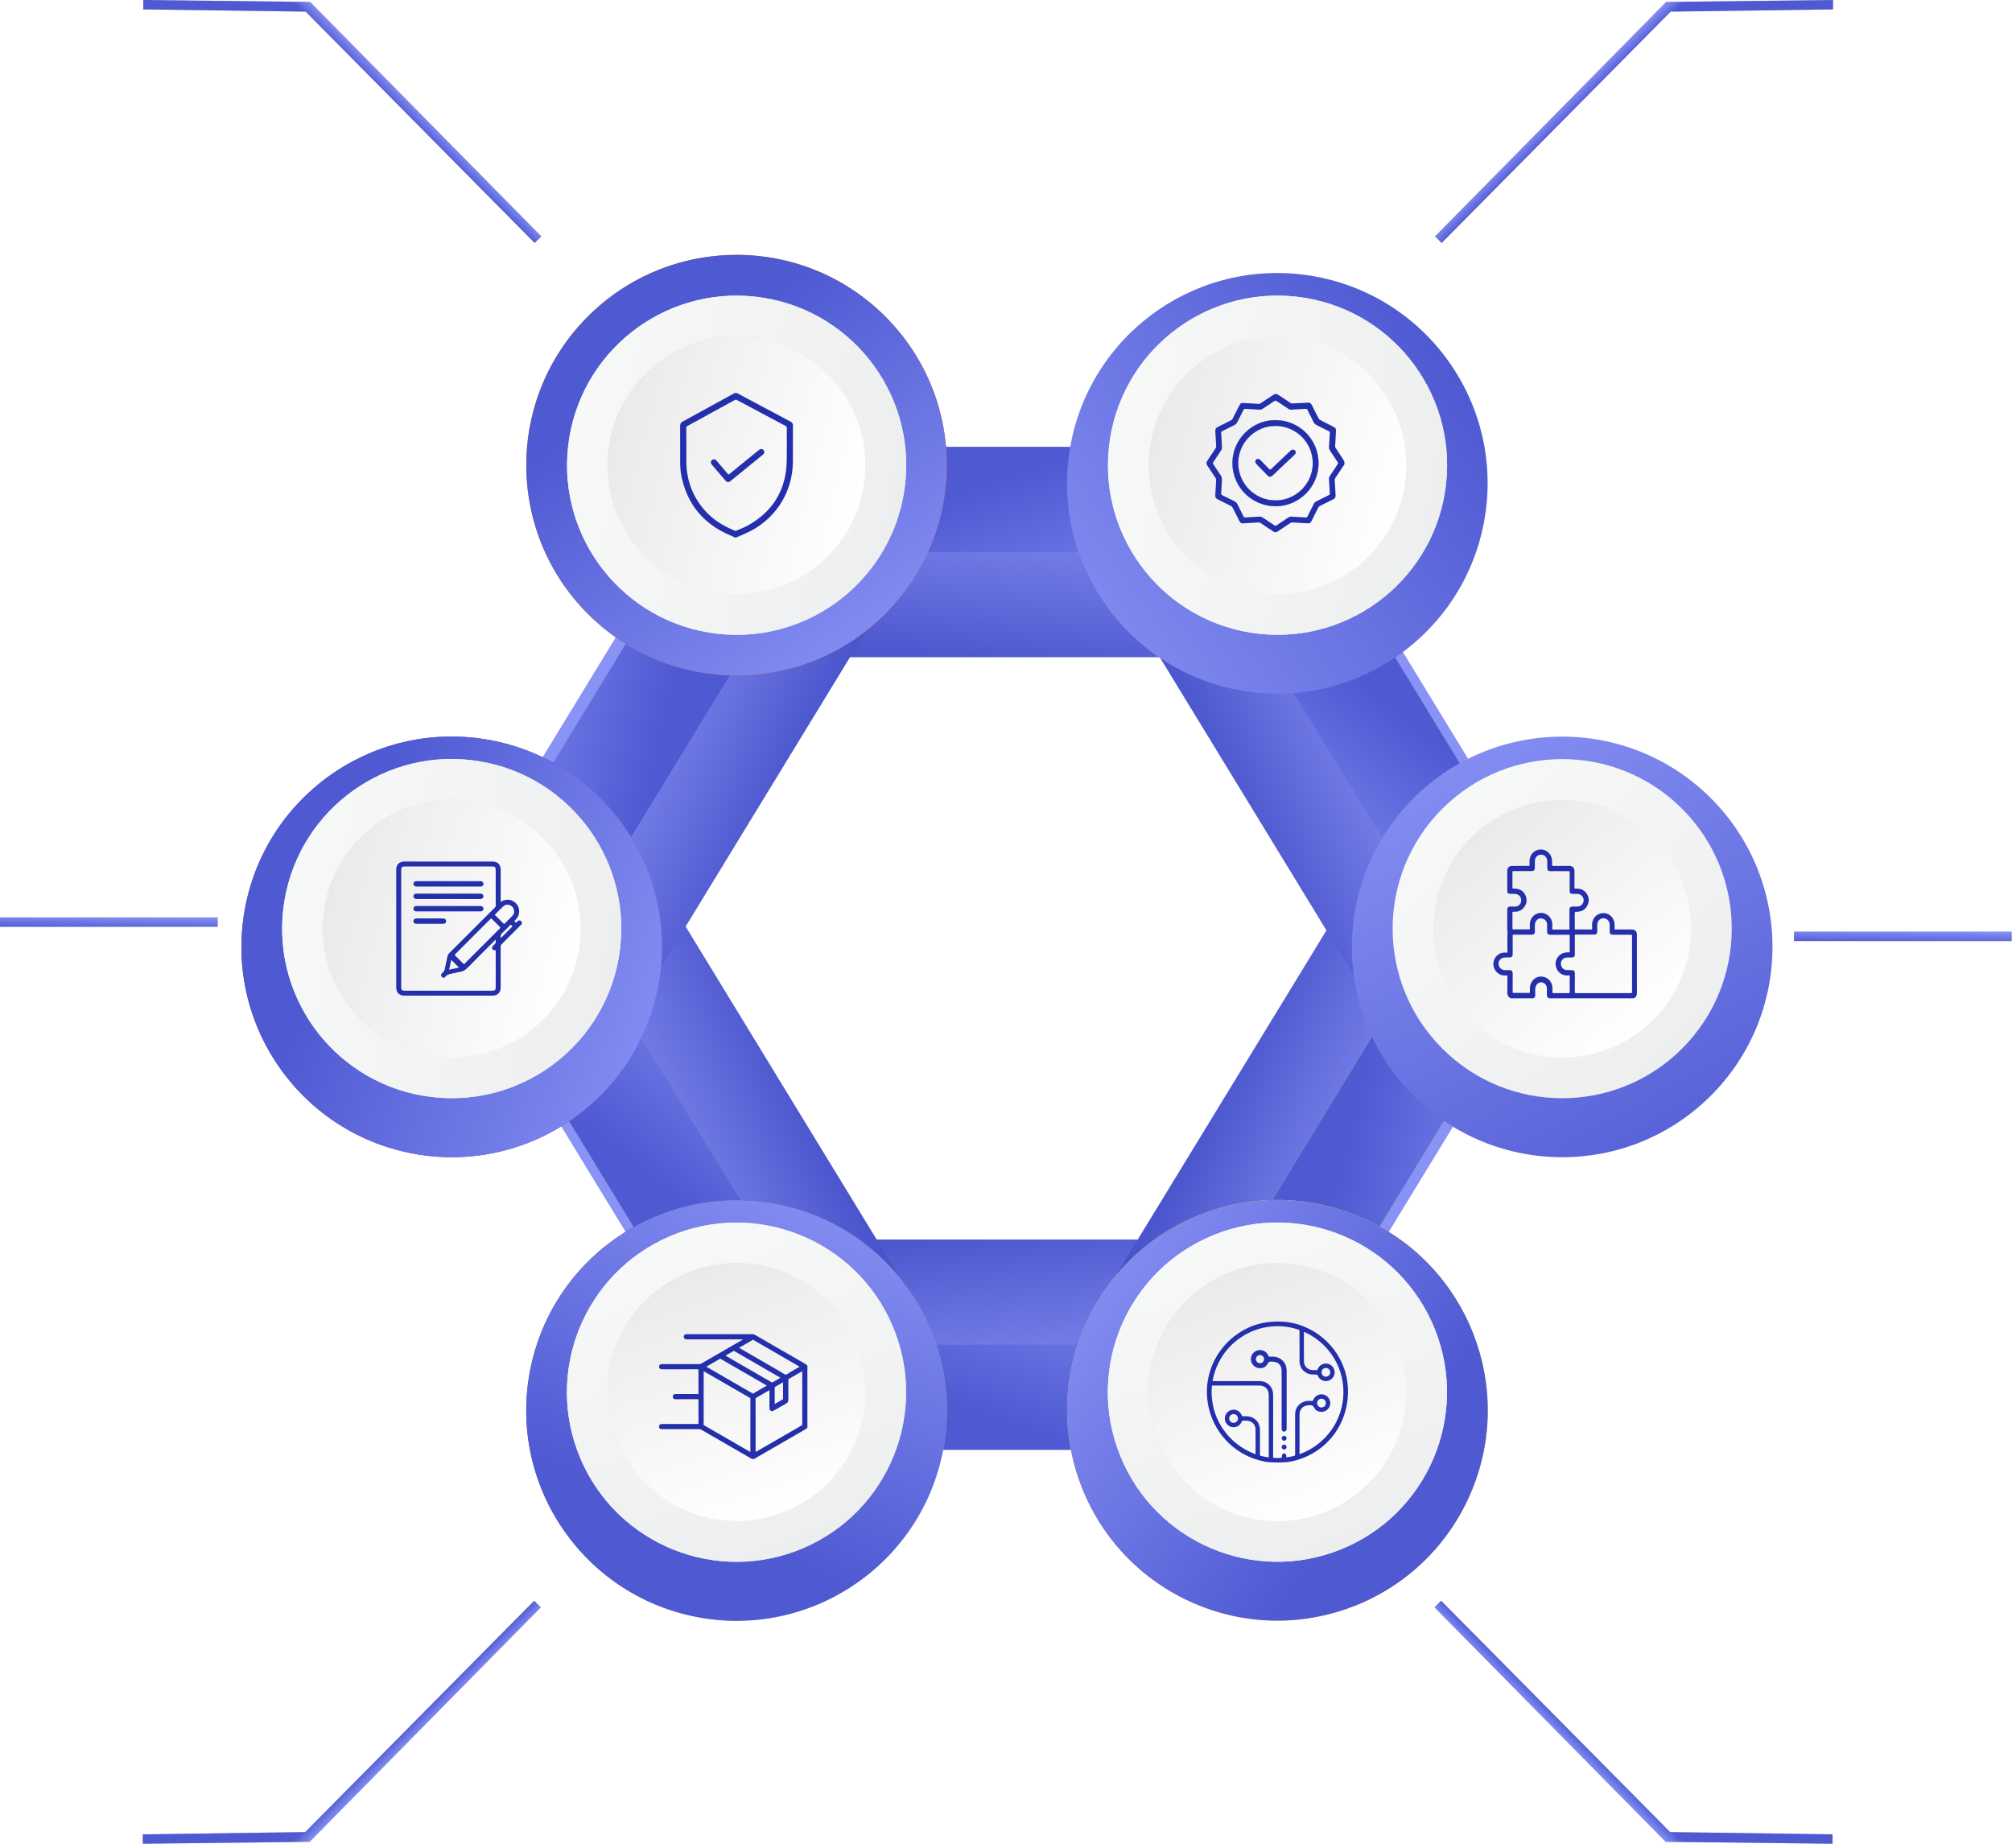 <svg width="441" height="405" viewBox="0 0 441 405" fill="none" xmlns="http://www.w3.org/2000/svg">
<g filter="url(#filter0_d_249_1435)">
<path d="M281.806 101.948H161.436V148.039H281.806V101.948Z" fill="url(#paint0_linear_249_1435)"/>
<path d="M281.806 101.948H161.436V124.994H281.806V101.948Z" fill="url(#paint1_linear_249_1435)"/>
</g>
<g filter="url(#filter1_d_249_1435)">
<path d="M279.664 313.744H159.293V267.654H279.664V313.744Z" fill="url(#paint2_linear_249_1435)"/>
<path d="M279.664 313.744H159.293V290.699H279.664V313.744Z" fill="url(#paint3_linear_249_1435)"/>
</g>
<g filter="url(#filter2_d_249_1435)">
<path d="M99.512 204.354L162.227 307.097L201.567 283.083L138.853 180.341L99.512 204.354Z" fill="url(#paint4_linear_249_1435)"/>
</g>
<g filter="url(#filter3_d_249_1435)">
<path d="M343.33 202.203L280.615 304.945L241.275 280.932L303.989 178.189L343.33 202.203Z" fill="url(#paint5_linear_249_1435)"/>
</g>
<path d="M99.518 204.348L162.232 307.09L181.903 295.083L119.188 192.341L99.518 204.348Z" fill="url(#paint6_linear_249_1435)"/>
<path d="M99.518 204.348L162.232 307.09L181.903 295.083L119.188 192.341L99.518 204.348Z" fill="url(#paint7_linear_249_1435)"/>
<g filter="url(#filter4_d_249_1435)">
<path d="M171.453 260.133C146.605 254.605 121.981 270.267 116.453 295.115C110.926 319.963 126.587 344.587 151.435 350.115C176.283 355.642 200.907 339.981 206.435 315.133C211.963 290.285 196.301 265.661 171.453 260.133Z" fill="url(#paint8_linear_249_1435)"/>
<path d="M171.453 260.133C146.605 254.605 121.981 270.267 116.453 295.115C110.926 319.963 126.587 344.587 151.435 350.115C176.283 355.642 200.907 339.981 206.435 315.133C211.963 290.285 196.301 265.661 171.453 260.133Z" fill="url(#paint9_linear_249_1435)"/>
</g>
<path d="M175.984 339.322C194.871 331.286 203.667 309.46 195.631 290.573C187.594 271.686 165.768 262.89 146.881 270.926C127.995 278.963 119.198 300.789 127.235 319.676C135.271 338.563 157.097 347.359 175.984 339.322Z" fill="url(#paint10_linear_249_1435)"/>
<path d="M175.984 339.322C194.871 331.286 203.667 309.46 195.631 290.573C187.594 271.686 165.768 262.89 146.881 270.926C127.995 278.963 119.198 300.789 127.235 319.676C135.271 338.563 157.097 347.359 175.984 339.322Z" fill="url(#paint11_linear_249_1435)"/>
<path d="M172.443 331.1C186.808 325.026 193.529 308.457 187.455 294.092C181.381 279.727 164.812 273.006 150.447 279.08C136.083 285.154 129.361 301.723 135.435 316.088C141.509 330.452 158.078 337.174 172.443 331.1Z" fill="url(#paint12_linear_249_1435)"/>
<path d="M172.443 331.1C186.808 325.026 193.529 308.457 187.455 294.092C181.381 279.727 164.812 273.006 150.447 279.08C136.083 285.154 129.361 301.723 135.435 316.088C141.509 330.452 158.078 337.174 172.443 331.1Z" fill="url(#paint13_linear_249_1435)"/>
<path d="M176.941 299.268C176.838 299.142 176.705 299.034 176.523 298.93C173 296.9 169.225 294.722 165.479 292.554C165.292 292.445 165.094 292.393 164.849 292.396C162.823 292.398 152.626 292.397 150.599 292.398C150.514 292.398 150.422 292.4 150.332 292.412C150.089 292.443 149.927 292.602 149.874 292.86C149.825 293.097 149.916 293.306 150.13 293.447C150.279 293.545 150.443 293.541 150.594 293.545C152.155 293.544 161.639 293.544 162.883 293.547C159.866 295.289 156.751 297.088 153.693 298.858C153.56 298.935 153.424 298.968 153.252 298.968C151.051 298.964 148.85 298.965 146.65 298.965H145.281C145.254 298.965 145.227 298.965 145.201 298.965C145.12 298.964 145.037 298.962 144.952 298.972C144.633 299.005 144.45 299.212 144.45 299.537C144.45 299.697 144.499 299.827 144.596 299.924C144.714 300.043 144.898 300.103 145.139 300.103H146.732C148.741 300.105 150.817 300.107 152.859 300.094C153.001 300.096 153.046 300.113 153.063 300.13C153.097 300.163 153.096 300.297 153.095 300.347C153.08 302.14 153.08 303.769 153.097 305.327C153.098 305.456 153.079 305.494 153.068 305.505C153.039 305.534 152.918 305.532 152.879 305.532C151.849 305.523 150.802 305.524 149.79 305.524C149.234 305.524 148.678 305.524 148.121 305.524C147.979 305.526 147.545 305.523 147.473 306.007C147.446 306.189 147.484 306.346 147.583 306.462C147.694 306.591 147.876 306.66 148.109 306.661H148.755C150.124 306.664 151.539 306.666 152.932 306.655C153.048 306.655 153.072 306.671 153.076 306.675C153.079 306.678 153.096 306.701 153.095 306.819C153.082 308.604 153.083 310.264 153.096 311.892C153.096 312.02 153.081 312.055 153.071 312.064C153.062 312.073 153.029 312.091 152.902 312.09C150.904 312.082 148.872 312.083 146.907 312.084H145.245C145.218 312.084 145.192 312.084 145.165 312.082C145.092 312.079 145.015 312.076 144.936 312.091C144.652 312.148 144.479 312.326 144.45 312.594C144.419 312.879 144.554 313.097 144.82 313.193C144.922 313.229 145.031 313.226 145.128 313.222C145.154 313.221 145.181 313.221 145.207 313.221H146.565C148.722 313.222 150.953 313.223 153.147 313.216C153.39 313.215 153.6 313.272 153.821 313.4C155.623 314.444 157.427 315.487 159.231 316.529C161.02 317.563 162.809 318.597 164.597 319.633C164.75 319.722 164.894 319.766 165.039 319.766C165.184 319.766 165.328 319.722 165.482 319.633C169.169 317.498 172.908 315.342 176.524 313.257C176.704 313.153 176.836 313.046 176.941 312.92L176.971 312.885V299.304L176.942 299.268H176.941ZM165.612 306.661C165.612 306.467 165.661 306.383 165.835 306.286C166.556 305.881 167.288 305.458 167.993 305.05C168.214 304.923 168.435 304.795 168.656 304.668C168.656 304.669 168.656 304.67 168.656 304.671C168.654 304.696 168.653 304.719 168.653 304.742C168.654 305.44 168.654 306.138 168.654 306.837C168.654 307.399 168.654 307.961 168.655 308.523C168.655 308.945 168.812 309.124 168.943 309.2C169.073 309.276 169.306 309.322 169.671 309.113C169.976 308.939 170.279 308.764 170.583 308.588C171.156 308.257 171.748 307.916 172.334 307.588C172.657 307.408 172.8 307.153 172.798 306.762C172.792 306.036 172.793 305.296 172.793 304.58C172.793 303.891 172.793 303.179 172.788 302.478C172.786 302.316 172.826 302.247 172.962 302.171C173.7 301.754 174.449 301.322 175.173 300.905C175.393 300.778 175.615 300.65 175.837 300.523C175.835 300.541 175.835 300.558 175.835 300.574C175.835 302.229 175.835 303.884 175.835 305.539C175.835 307.738 175.835 309.936 175.838 312.133C175.838 312.28 175.82 312.34 175.708 312.404C172.936 313.999 170.119 315.626 167.395 317.199L165.62 318.225V313.723C165.62 311.408 165.622 309.015 165.612 306.66V306.661ZM165.13 293.668C168.03 295.349 170.981 297.054 173.834 298.702L175.26 299.526L174.965 299.698C174.401 300.026 173.839 300.353 173.276 300.679C173.161 300.745 173.048 300.825 172.937 300.903C172.695 301.073 172.444 301.25 172.221 301.251H172.219C171.996 301.251 171.745 301.076 171.501 300.905C171.393 300.83 171.28 300.751 171.168 300.686C169.135 299.512 167.102 298.338 165.07 297.165L162.05 295.421L161.992 295.386C162.444 295.124 162.897 294.863 163.35 294.601C163.874 294.299 164.398 293.997 164.92 293.694C165.025 293.634 165.055 293.624 165.131 293.668H165.13ZM169.803 306.31C169.803 305.619 169.803 304.904 169.798 304.2C169.798 304.041 169.83 303.98 169.951 303.913C170.386 303.673 170.812 303.425 171.263 303.163C171.383 303.093 171.505 303.022 171.628 302.95V303.721C171.628 304.679 171.628 305.618 171.628 306.556C171.628 306.648 171.618 306.67 171.563 306.701C171.091 306.967 170.615 307.243 170.155 307.511C170.037 307.579 169.92 307.648 169.802 307.717C169.803 307.699 169.805 307.68 169.805 307.664C169.803 307.212 169.803 306.761 169.803 306.309V306.31ZM170.742 302.137C170.262 302.414 169.808 302.676 169.35 302.949C169.263 303.001 169.214 302.998 169.108 302.938C165.757 300.999 162.403 299.062 159.018 297.105L159.495 296.828C159.934 296.574 160.368 296.322 160.801 296.069C160.844 296.044 160.865 296.049 160.957 296.11C160.978 296.123 160.998 296.136 161.018 296.148C162.75 297.146 164.481 298.147 166.212 299.148L166.253 299.172C167.261 299.755 168.27 300.338 169.278 300.921L171.062 301.953C170.955 302.016 170.848 302.076 170.742 302.138L170.742 302.137ZM154.817 299.527L155.411 299.184C156.223 298.716 157.024 298.255 157.823 297.79C157.87 297.763 157.884 297.766 157.968 297.825C157.99 297.84 158.012 297.855 158.035 297.868C159.878 298.93 161.723 299.994 163.566 301.058L168.09 303.669L167.608 303.948C166.768 304.432 165.945 304.908 165.124 305.384C165.051 305.427 165.023 305.425 164.971 305.395C161.983 303.667 158.993 301.94 156.004 300.214L154.817 299.528V299.527ZM164.468 316.493V318.234C164.468 318.234 164.461 318.229 164.457 318.226C164.435 318.21 164.414 318.195 164.393 318.183C162.352 317.006 160.311 315.828 158.271 314.651C156.983 313.907 155.693 313.163 154.405 312.419L154.39 312.41C154.267 312.34 154.231 312.314 154.231 312.209C154.237 308.919 154.236 305.556 154.236 302.304V300.516L155.325 301.146C158.318 302.874 161.31 304.601 164.304 306.326C164.434 306.401 164.474 306.445 164.474 306.572C164.467 309.879 164.468 313.242 164.468 316.493V316.493Z" fill="#242FAB"/>
<g filter="url(#filter5_d_249_1435)">
<path d="M341.621 202.796L278.906 100.053L239.566 124.067L302.28 226.809L341.621 202.796Z" fill="url(#paint14_linear_249_1435)"/>
</g>
<g filter="url(#filter6_d_249_1435)">
<path d="M99.01 202.592L161.725 99.85L201.065 123.863L138.351 226.606L99.01 202.592Z" fill="url(#paint15_linear_249_1435)"/>
</g>
<path d="M341.624 202.794L278.91 100.051L259.24 112.058L321.954 214.801L341.624 202.794Z" fill="url(#paint16_linear_249_1435)"/>
<g filter="url(#filter7_d_249_1435)">
<path d="M325.446 109.418C329.582 84.302 312.573 60.588 287.456 56.452C262.339 52.317 238.626 69.325 234.49 94.442C230.354 119.559 247.363 143.273 272.48 147.409C297.597 151.544 321.311 134.535 325.446 109.418Z" fill="url(#paint17_linear_249_1435)"/>
</g>
<path d="M316.715 107.821C319.954 87.552 306.149 68.495 285.881 65.256C265.612 62.017 246.556 75.822 243.316 96.09C240.077 116.359 253.882 135.415 274.15 138.655C294.419 141.894 313.476 128.089 316.715 107.821Z" fill="url(#paint18_linear_249_1435)"/>
<path d="M316.715 107.821C319.954 87.552 306.149 68.495 285.881 65.256C265.612 62.017 246.556 75.822 243.316 96.09C240.077 116.359 253.882 135.415 274.15 138.655C294.419 141.894 313.476 128.089 316.715 107.821Z" fill="url(#paint19_linear_249_1435)"/>
<path d="M307.826 106.842C310.526 91.481 300.262 76.84 284.902 74.14C269.541 71.44 254.9 81.703 252.2 97.064C249.499 112.424 259.763 127.066 275.124 129.766C290.484 132.466 305.125 122.203 307.826 106.842Z" fill="url(#paint20_linear_249_1435)"/>
<path d="M294.304 100.539C293.794 99.776 293.284 99.014 292.791 98.24C292.712 98.115 292.626 97.996 292.639 97.834C292.69 97.157 292.709 96.477 292.756 95.8C292.783 95.406 292.774 95.012 292.817 94.62C292.886 94.012 292.768 93.776 292.23 93.505C291.288 93.031 290.337 92.572 289.41 92.066C289.27 91.989 289.133 91.916 289.062 91.761C288.909 91.43 288.708 91.124 288.547 90.795C288.209 90.105 287.867 89.416 287.515 88.731C287.31 88.332 287.006 88.182 286.566 88.24C286.448 88.255 286.333 88.28 286.213 88.281C285.247 88.29 284.287 88.398 283.321 88.413C283.133 88.416 282.977 88.388 282.823 88.281C282.003 87.715 281.155 87.192 280.33 86.633C280.149 86.511 279.964 86.404 279.754 86.347H279.398C279.142 86.51 278.885 86.672 278.631 86.838C277.849 87.353 277.069 87.869 276.288 88.385C276.182 88.455 276.085 88.523 275.939 88.514C274.827 88.443 273.714 88.384 272.602 88.317C272.043 88.283 271.891 88.363 271.642 88.856C271.149 89.83 270.654 90.803 270.166 91.779C270.092 91.928 269.997 92.026 269.846 92.101C268.868 92.587 267.902 93.094 266.919 93.571C266.509 93.77 266.341 94.049 266.374 94.507C266.453 95.599 266.497 96.693 266.567 97.786C266.579 97.966 266.534 98.105 266.436 98.251C265.829 99.16 265.238 100.081 264.621 100.984C264.377 101.342 264.368 101.65 264.613 102.011C265.233 102.924 265.826 103.854 266.438 104.773C266.53 104.911 266.57 105.044 266.56 105.212C266.493 106.324 266.443 107.438 266.369 108.55C266.341 108.971 266.498 109.233 266.875 109.419C267.864 109.903 268.84 110.413 269.827 110.904C269.987 110.983 270.088 111.088 270.167 111.246C270.668 112.25 271.182 113.246 271.683 114.25C271.843 114.569 272.08 114.723 272.437 114.702C273.579 114.635 274.722 114.574 275.864 114.5C276.025 114.489 276.147 114.53 276.275 114.616C277.201 115.233 278.137 115.836 279.056 116.463C279.406 116.702 279.708 116.705 280.058 116.467C280.978 115.841 281.911 115.234 282.84 114.621C282.946 114.551 283.044 114.485 283.19 114.494C284.322 114.567 285.454 114.627 286.587 114.696C287.067 114.725 287.238 114.635 287.457 114.203C287.955 113.22 288.454 112.239 288.946 111.253C289.029 111.087 289.143 110.977 289.311 110.894C290.288 110.408 291.256 109.903 292.237 109.423C292.613 109.238 292.773 108.98 292.744 108.556C292.667 107.464 292.621 106.37 292.553 105.277C292.541 105.08 292.579 104.92 292.692 104.754C293.113 104.136 293.515 103.504 293.934 102.884C294.178 102.521 294.389 102.136 294.677 101.803V101.27C294.605 101 294.457 100.768 294.304 100.539V100.539ZM293.192 101.731C292.614 102.589 292.052 103.458 291.476 104.317C291.338 104.524 291.275 104.734 291.29 104.982C291.354 106.026 291.405 107.07 291.47 108.114C291.484 108.313 291.442 108.424 291.244 108.519C290.316 108.971 289.4 109.45 288.475 109.91C288.243 110.026 288.082 110.187 287.967 110.419C287.504 111.353 287.025 112.28 286.563 113.214C286.485 113.373 286.394 113.424 286.223 113.412C285.672 113.372 285.12 113.347 284.568 113.315V113.313C284.076 113.286 283.583 113.266 283.091 113.23C282.812 113.209 282.574 113.283 282.343 113.439C281.493 114.011 280.63 114.565 279.782 115.139C279.613 115.254 279.507 115.247 279.342 115.136C278.494 114.561 277.632 114.007 276.783 113.434C276.551 113.278 276.315 113.209 276.035 113.227C275.001 113.293 273.966 113.342 272.932 113.408C272.752 113.419 272.657 113.375 272.573 113.203C272.132 112.301 271.665 111.412 271.225 110.511C271.079 110.212 270.88 110.004 270.579 109.858C269.693 109.43 268.82 108.977 267.936 108.545C267.739 108.449 267.646 108.35 267.664 108.105C267.735 107.171 267.762 106.232 267.835 105.299C267.87 104.866 267.795 104.497 267.54 104.133C266.992 103.351 266.487 102.538 265.948 101.75C265.819 101.561 265.834 101.437 265.955 101.258C266.524 100.417 267.073 99.564 267.64 98.722C267.797 98.49 267.865 98.254 267.847 97.974C267.781 96.941 267.734 95.905 267.665 94.871C267.652 94.67 267.718 94.582 267.894 94.496C268.786 94.058 269.666 93.594 270.559 93.161C270.87 93.01 271.074 92.795 271.225 92.488C271.66 91.596 272.124 90.716 272.558 89.823C272.648 89.64 272.748 89.592 272.94 89.605C273.974 89.672 275.009 89.721 276.043 89.785C276.322 89.803 276.56 89.733 276.791 89.577C277.617 89.021 278.459 88.489 279.275 87.921C279.506 87.76 279.652 87.787 279.864 87.932C280.695 88.497 281.541 89.04 282.375 89.599C282.581 89.737 282.792 89.802 283.04 89.787C284.084 89.723 285.129 89.672 286.173 89.606C286.373 89.594 286.484 89.638 286.58 89.836C287.017 90.739 287.485 91.626 287.926 92.528C288.068 92.818 288.271 93.013 288.559 93.155C289.459 93.596 290.349 94.062 291.251 94.502C291.433 94.59 291.485 94.686 291.473 94.882C291.406 95.905 291.358 96.931 291.294 97.955C291.275 98.254 291.344 98.508 291.514 98.758C292.083 99.598 292.629 100.454 293.199 101.293C293.315 101.464 293.301 101.571 293.192 101.731V101.731ZM279.583 92.075C274.412 92.038 270.135 96.302 270.124 101.505C270.161 106.729 274.33 110.909 279.547 110.945C284.718 110.98 288.995 106.717 289 101.512C289.005 96.318 284.809 92.113 279.583 92.075V92.075ZM279.56 109.681C275.062 109.675 271.405 106.018 271.395 101.515C271.386 97.016 275.074 93.327 279.576 93.335C284.072 93.342 287.735 97.006 287.744 101.502C287.753 106 284.064 109.687 279.56 109.681V109.681Z" fill="#FEFEFE"/>
<path d="M294.304 100.539C293.794 99.776 293.284 99.014 292.791 98.24C292.712 98.115 292.626 97.996 292.639 97.834C292.69 97.157 292.709 96.477 292.756 95.8C292.783 95.406 292.774 95.012 292.817 94.62C292.886 94.012 292.768 93.776 292.23 93.505C291.288 93.031 290.337 92.572 289.41 92.066C289.27 91.989 289.133 91.916 289.062 91.761C288.909 91.43 288.708 91.124 288.547 90.795C288.209 90.105 287.867 89.416 287.515 88.731C287.31 88.332 287.006 88.182 286.566 88.24C286.448 88.255 286.333 88.28 286.213 88.281C285.247 88.29 284.287 88.398 283.321 88.413C283.133 88.416 282.977 88.388 282.823 88.281C282.003 87.715 281.155 87.192 280.33 86.633C280.149 86.511 279.964 86.404 279.754 86.347H279.398C279.142 86.51 278.885 86.672 278.631 86.838C277.849 87.353 277.069 87.869 276.288 88.385C276.182 88.455 276.085 88.523 275.939 88.514C274.827 88.443 273.714 88.384 272.602 88.317C272.043 88.283 271.891 88.363 271.642 88.856C271.149 89.83 270.654 90.803 270.166 91.779C270.092 91.928 269.997 92.026 269.846 92.101C268.868 92.587 267.902 93.094 266.919 93.571C266.509 93.77 266.341 94.049 266.374 94.507C266.453 95.599 266.497 96.693 266.567 97.786C266.579 97.966 266.534 98.105 266.436 98.251C265.829 99.16 265.238 100.081 264.621 100.984C264.377 101.342 264.368 101.65 264.613 102.011C265.233 102.924 265.826 103.854 266.438 104.773C266.53 104.911 266.57 105.044 266.56 105.212C266.493 106.324 266.443 107.438 266.369 108.55C266.341 108.971 266.498 109.233 266.875 109.419C267.864 109.903 268.84 110.413 269.827 110.904C269.987 110.983 270.088 111.088 270.167 111.246C270.668 112.25 271.182 113.246 271.683 114.25C271.843 114.569 272.08 114.723 272.437 114.702C273.579 114.635 274.722 114.574 275.864 114.5C276.025 114.489 276.147 114.53 276.275 114.616C277.201 115.233 278.137 115.836 279.056 116.463C279.406 116.702 279.708 116.705 280.058 116.467C280.978 115.841 281.911 115.234 282.84 114.621C282.946 114.551 283.044 114.485 283.19 114.494C284.322 114.567 285.454 114.627 286.587 114.696C287.067 114.725 287.238 114.635 287.457 114.203C287.955 113.22 288.454 112.239 288.946 111.253C289.029 111.087 289.143 110.977 289.311 110.894C290.288 110.408 291.256 109.903 292.237 109.423C292.613 109.238 292.773 108.98 292.744 108.556C292.667 107.464 292.621 106.37 292.553 105.277C292.541 105.08 292.579 104.92 292.692 104.754C293.113 104.136 293.515 103.504 293.934 102.884C294.178 102.521 294.389 102.136 294.677 101.803V101.27C294.605 101 294.457 100.768 294.304 100.539V100.539ZM293.192 101.731C292.614 102.589 292.052 103.458 291.476 104.317C291.338 104.524 291.275 104.734 291.29 104.982C291.354 106.026 291.405 107.07 291.47 108.114C291.484 108.313 291.442 108.424 291.244 108.519C290.316 108.971 289.4 109.45 288.475 109.91C288.243 110.026 288.082 110.187 287.967 110.419C287.504 111.353 287.025 112.28 286.563 113.214C286.485 113.373 286.394 113.424 286.223 113.412C285.672 113.372 285.12 113.347 284.568 113.315V113.313C284.076 113.286 283.583 113.266 283.091 113.23C282.812 113.209 282.574 113.283 282.343 113.439C281.493 114.011 280.63 114.565 279.782 115.139C279.613 115.254 279.507 115.247 279.342 115.136C278.494 114.561 277.632 114.007 276.783 113.434C276.551 113.278 276.315 113.209 276.035 113.227C275.001 113.293 273.966 113.342 272.932 113.408C272.752 113.419 272.657 113.375 272.573 113.203C272.132 112.301 271.665 111.412 271.225 110.511C271.079 110.212 270.88 110.004 270.579 109.858C269.693 109.43 268.82 108.977 267.936 108.545C267.739 108.449 267.646 108.35 267.664 108.105C267.735 107.171 267.762 106.232 267.835 105.299C267.87 104.866 267.795 104.497 267.54 104.133C266.992 103.351 266.487 102.538 265.948 101.75C265.819 101.561 265.834 101.437 265.955 101.258C266.524 100.417 267.073 99.564 267.64 98.722C267.797 98.49 267.865 98.254 267.847 97.974C267.781 96.941 267.734 95.905 267.665 94.871C267.652 94.67 267.718 94.582 267.894 94.496C268.786 94.058 269.666 93.594 270.559 93.161C270.87 93.01 271.074 92.795 271.225 92.488C271.66 91.596 272.124 90.716 272.558 89.823C272.648 89.64 272.748 89.592 272.94 89.605C273.974 89.672 275.009 89.721 276.043 89.785C276.322 89.803 276.56 89.733 276.791 89.577C277.617 89.021 278.459 88.489 279.275 87.921C279.506 87.76 279.652 87.787 279.864 87.932C280.695 88.497 281.541 89.04 282.375 89.599C282.581 89.737 282.792 89.802 283.04 89.787C284.084 89.723 285.129 89.672 286.173 89.606C286.373 89.594 286.484 89.638 286.58 89.836C287.017 90.739 287.485 91.626 287.926 92.528C288.068 92.818 288.271 93.013 288.559 93.155C289.459 93.596 290.349 94.062 291.251 94.502C291.433 94.59 291.485 94.686 291.473 94.882C291.406 95.905 291.358 96.931 291.294 97.955C291.275 98.254 291.344 98.508 291.514 98.758C292.083 99.598 292.629 100.454 293.199 101.293C293.315 101.464 293.301 101.571 293.192 101.731V101.731ZM279.583 92.075C274.412 92.038 270.135 96.302 270.124 101.505C270.161 106.729 274.33 110.909 279.547 110.945C284.718 110.98 288.995 106.717 289 101.512C289.005 96.318 284.809 92.113 279.583 92.075V92.075ZM279.56 109.681C275.062 109.675 271.405 106.018 271.395 101.515C271.386 97.016 275.074 93.327 279.576 93.335C284.072 93.342 287.735 97.006 287.744 101.502C287.753 106 284.064 109.687 279.56 109.681V109.681Z" fill="#242FAB"/>
<path d="M279.584 92.075C274.413 92.038 270.136 96.302 270.125 101.505C270.163 106.729 274.331 110.909 279.548 110.945C284.719 110.981 288.997 106.717 289.002 101.512C289.007 96.318 284.81 92.113 279.584 92.075V92.075ZM279.561 109.681C275.064 109.675 271.406 106.018 271.397 101.515C271.387 97.016 275.075 93.327 279.577 93.335C284.073 93.342 287.737 97.006 287.745 101.502C287.754 106 284.065 109.687 279.561 109.681V109.681Z" fill="#FEFEFE"/>
<path d="M279.584 92.075C274.413 92.038 270.136 96.302 270.125 101.505C270.163 106.729 274.331 110.909 279.548 110.945C284.719 110.981 288.997 106.717 289.002 101.512C289.007 96.318 284.81 92.113 279.584 92.075V92.075ZM279.561 109.681C275.064 109.675 271.406 106.018 271.397 101.515C271.387 97.016 275.075 93.327 279.577 93.335C284.073 93.342 287.737 97.006 287.745 101.502C287.754 106 284.065 109.687 279.561 109.681V109.681Z" fill="#242FAB"/>
<path d="M279.584 92.075C274.413 92.038 270.136 96.302 270.125 101.505C270.163 106.729 274.331 110.909 279.548 110.945C284.719 110.981 288.997 106.717 289.002 101.512C289.007 96.318 284.81 92.113 279.584 92.075V92.075ZM279.561 109.681C275.064 109.675 271.406 106.018 271.397 101.515C271.387 97.016 275.075 93.327 279.577 93.335C284.073 93.342 287.737 97.006 287.745 101.502C287.754 106 284.065 109.687 279.561 109.681V109.681Z" fill="#FEFEFE"/>
<path d="M279.584 92.075C274.413 92.038 270.136 96.302 270.125 101.505C270.163 106.729 274.331 110.909 279.548 110.945C284.719 110.981 288.997 106.717 289.002 101.512C289.007 96.318 284.81 92.113 279.584 92.075V92.075ZM279.561 109.681C275.064 109.675 271.406 106.018 271.397 101.515C271.387 97.016 275.075 93.327 279.577 93.335C284.073 93.342 287.737 97.006 287.745 101.502C287.754 106 284.065 109.687 279.561 109.681V109.681Z" fill="#242FAB"/>
<path d="M278.277 104.492C278.16 104.489 277.995 104.389 277.853 104.243C277.027 103.396 276.198 102.55 275.377 101.698C275.061 101.371 275.05 100.991 275.326 100.731C275.606 100.469 275.964 100.504 276.291 100.837C276.92 101.479 277.551 102.117 278.165 102.772C278.335 102.953 278.422 102.977 278.617 102.79C280.006 101.459 281.41 100.143 282.808 98.822C282.967 98.67 283.13 98.531 283.367 98.53C283.614 98.528 283.805 98.631 283.929 98.844C284.054 99.06 284.045 99.279 283.907 99.485C283.853 99.567 283.785 99.641 283.714 99.708C282.122 101.212 280.528 102.714 278.936 104.218C278.774 104.37 278.604 104.497 278.276 104.492H278.277Z" fill="#FEFEFE"/>
<path d="M278.277 104.492C278.16 104.489 277.995 104.389 277.853 104.243C277.027 103.396 276.198 102.55 275.377 101.698C275.061 101.371 275.05 100.991 275.326 100.731C275.606 100.469 275.964 100.504 276.291 100.837C276.92 101.479 277.551 102.117 278.165 102.772C278.335 102.953 278.422 102.977 278.617 102.79C280.006 101.459 281.41 100.143 282.808 98.822C282.967 98.67 283.13 98.531 283.367 98.53C283.614 98.528 283.805 98.631 283.929 98.844C284.054 99.06 284.045 99.279 283.907 99.485C283.853 99.567 283.785 99.641 283.714 99.708C282.122 101.212 280.528 102.714 278.936 104.218C278.774 104.37 278.604 104.497 278.276 104.492H278.277Z" fill="#242FAB"/>
<path d="M322.081 192.279L259.367 295.021L279.038 307.028L341.752 204.286L322.081 192.279Z" fill="url(#paint21_linear_249_1435)"/>
<path d="M322.081 192.279L259.367 295.021L279.038 307.028L341.752 204.286L322.081 192.279Z" fill="url(#paint22_linear_249_1435)"/>
<g filter="url(#filter8_d_249_1435)">
<path d="M238.585 284.841C227.408 307.711 236.887 335.311 259.757 346.489C282.626 357.666 310.227 348.187 321.404 325.317C332.582 302.447 323.103 274.847 300.233 263.669C277.363 252.492 249.762 261.971 238.585 284.841Z" fill="url(#paint23_linear_249_1435)"/>
<path d="M238.585 284.841C227.408 307.711 236.887 335.311 259.757 346.489C282.626 357.666 310.227 348.187 321.404 325.317C332.582 302.447 323.103 274.847 300.233 263.669C277.363 252.492 249.762 261.971 238.585 284.841Z" fill="url(#paint24_linear_249_1435)"/>
</g>
<path d="M293.791 339.616C312.848 331.993 322.118 310.365 314.496 291.307C306.873 272.249 285.245 262.979 266.187 270.601C247.129 278.224 237.859 299.853 245.482 318.91C253.104 337.968 274.733 347.238 293.791 339.616Z" fill="url(#paint25_linear_249_1435)"/>
<path d="M293.791 339.616C312.848 331.993 322.118 310.365 314.496 291.307C306.873 272.249 285.245 262.979 266.187 270.601C247.129 278.224 237.859 299.853 245.482 318.91C253.104 337.968 274.733 347.238 293.791 339.616Z" fill="url(#paint26_linear_249_1435)"/>
<path d="M292.554 330.406C306.52 323.464 312.214 306.515 305.272 292.549C298.33 278.583 281.381 272.888 267.415 279.83C253.449 286.772 247.755 303.722 254.696 317.688C261.638 331.654 278.588 337.348 292.554 330.406Z" fill="url(#paint27_linear_249_1435)"/>
<path d="M292.554 330.406C306.52 323.464 312.214 306.515 305.272 292.549C298.33 278.583 281.381 272.888 267.415 279.83C253.449 286.772 247.755 303.722 254.696 317.688C261.638 331.654 278.588 337.348 292.554 330.406Z" fill="url(#paint28_linear_249_1435)"/>
<path d="M295.422 303.892C295.404 303.624 295.378 303.357 295.346 303.091C295.232 302.157 295.052 301.23 294.756 300.335C293.843 297.567 292.283 295.224 290.066 293.326C288.578 292.051 286.905 291.101 285.062 290.447C282.686 289.603 280.238 289.474 277.764 289.786C275.373 290.088 273.199 290.991 271.22 292.362C269.484 293.565 268.051 295.062 266.92 296.847C265.837 298.554 265.126 300.405 264.767 302.392C263.799 307.758 265.866 313.396 270.021 316.902C270.242 317.089 270.468 317.269 270.698 317.444C272.737 318.99 275.023 319.953 277.537 320.39C277.801 320.435 278.069 320.432 278.334 320.459C279.051 320.534 279.773 320.535 280.492 320.515C281.18 320.496 281.882 320.496 282.561 320.378C284.366 320.064 286.065 319.46 287.66 318.554C289.262 317.643 290.66 316.484 291.846 315.077C294.434 312.007 295.699 307.888 295.423 303.892L295.422 303.892ZM278.092 319.41C277.527 319.333 276.992 319.218 276.457 319.099C276.231 319.048 276.158 318.966 276.16 318.727C276.171 316.951 276.174 315.176 276.162 313.4C276.155 312.174 275.622 311.25 274.511 310.686C274.1 310.476 273.659 310.406 273.204 310.394C272.964 310.388 272.722 310.383 272.481 310.397C272.321 310.405 272.242 310.365 272.178 310.198C271.841 309.312 270.952 308.818 270.039 308.989C269.127 309.159 268.458 309.962 268.461 310.88C268.464 311.79 269.12 312.582 270.018 312.759C270.944 312.941 271.834 312.45 272.182 311.546C272.241 311.392 272.309 311.349 272.461 311.354C272.752 311.366 273.043 311.347 273.333 311.363C274.366 311.416 275.171 312.177 275.189 313.208C275.22 315.032 275.198 316.857 275.198 318.715C272.253 317.626 269.906 315.831 268.133 313.289C266.906 311.529 266.124 309.582 265.769 307.471C265.567 306.262 265.51 305.039 265.625 303.813C265.638 303.678 265.683 303.645 265.806 303.649C266.057 303.656 266.308 303.652 266.558 303.652C269.687 303.652 272.818 303.652 275.948 303.652C277.305 303.652 278.092 304.44 278.092 305.798V319.41H278.092ZM271.348 310.88C271.345 311.402 270.912 311.835 270.39 311.837C269.855 311.839 269.414 311.391 269.425 310.855C269.436 310.333 269.876 309.907 270.399 309.913C270.922 309.92 271.351 310.356 271.348 310.88V310.88ZM284.835 318.703V318.441C284.835 315.652 284.835 312.863 284.835 310.073C284.835 308.794 285.641 307.989 286.917 307.985C286.937 307.985 286.957 307.987 286.977 307.985C287.459 307.932 287.799 307.994 288.063 308.541C288.449 309.338 289.445 309.605 290.311 309.306C291.098 309.036 291.645 308.182 291.566 307.353C291.478 306.434 290.813 305.732 289.902 305.6C289.055 305.476 288.187 305.965 287.879 306.777C287.795 306.996 287.684 307.029 287.487 307.025C287.007 307.018 286.522 306.987 286.053 307.124C284.671 307.527 283.874 308.589 283.871 310.036C283.867 312.926 283.866 315.816 283.877 318.706C283.877 318.952 283.815 319.048 283.57 319.101C283.042 319.215 282.514 319.327 281.973 319.407C281.913 319.285 281.954 319.155 281.943 319.029C281.918 318.727 281.717 318.519 281.451 318.525C281.195 318.532 281.005 318.731 280.981 319.019C280.939 319.521 280.939 319.525 280.445 319.533C280.084 319.539 279.722 319.517 279.361 319.531C279.119 319.541 279.044 319.472 279.045 319.215C279.056 315.964 279.053 312.713 279.053 309.462C279.053 308.198 279.065 306.933 279.049 305.669C279.034 304.454 278.502 303.539 277.402 302.981C276.954 302.753 276.471 302.688 275.976 302.688C272.674 302.688 269.373 302.684 266.071 302.695C265.796 302.695 265.778 302.624 265.826 302.382C266.208 300.463 266.933 298.689 268.023 297.064C269.267 295.21 270.86 293.722 272.786 292.599C274.277 291.728 275.881 291.151 277.585 290.86C279.984 290.451 282.335 290.651 284.646 291.412C284.86 291.482 284.832 291.603 284.832 291.748C284.832 293.905 284.826 296.063 284.835 298.22C284.84 299.446 285.364 300.375 286.472 300.945C286.882 301.155 287.324 301.228 287.779 301.243C287.959 301.249 288.141 301.26 288.319 301.24C288.61 301.207 288.76 301.291 288.89 301.589C289.253 302.425 290.187 302.844 291.063 302.629C291.94 302.415 292.567 301.598 292.536 300.712C292.503 299.791 291.841 299.031 290.933 298.871C290.049 298.716 289.152 299.207 288.832 300.054C288.759 300.243 288.676 300.296 288.49 300.285C288.229 300.269 287.968 300.288 287.707 300.278C286.634 300.238 285.816 299.453 285.805 298.381C285.783 296.225 285.799 294.068 285.799 291.884C290.604 293.923 294.481 298.94 294.462 305.133C294.442 311.445 290.392 316.734 284.833 318.706L284.835 318.703ZM288.69 307.501C288.692 306.979 289.124 306.545 289.647 306.542C290.169 306.539 290.607 306.968 290.614 307.49C290.621 308.014 290.196 308.454 289.674 308.466C289.139 308.477 288.69 308.037 288.691 307.502L288.69 307.501ZM289.653 300.757C289.656 300.234 290.088 299.801 290.611 299.799C291.134 299.796 291.57 300.226 291.577 300.748C291.583 301.272 291.157 301.711 290.634 301.721C290.099 301.731 289.652 301.291 289.653 300.756V300.757Z" fill="#242FAB"/>
<path d="M279.78 297.427C279.353 297.302 278.91 297.312 278.483 297.322L278.326 297.326C278.144 297.328 278.071 297.3 278.001 297.118C277.677 296.27 276.781 295.76 275.873 295.907C274.936 296.056 274.255 296.797 274.181 297.748C274.113 298.634 274.687 299.478 275.546 299.754C276.49 300.056 277.458 299.691 277.851 298.888C278.051 298.478 278.284 298.351 278.71 298.418C278.738 298.423 278.764 298.422 278.786 298.421C278.794 298.421 278.803 298.421 278.812 298.421C280.168 298.421 280.917 299.171 280.917 300.532C280.917 304.675 280.917 308.818 280.917 312.961C280.917 312.985 280.917 313.01 280.916 313.035C280.914 313.112 280.913 313.192 280.925 313.272C280.97 313.564 281.156 313.737 281.45 313.761C281.463 313.762 281.476 313.762 281.488 313.762C281.746 313.762 281.97 313.549 282.007 313.26C282.016 313.186 282.015 313.112 282.015 313.041V306.662C282.015 306.007 282.015 305.352 282.015 304.698C282.015 303.266 282.017 301.833 282.013 300.402C282.009 298.922 281.194 297.839 279.779 297.428L279.78 297.427ZM277.062 297.876C277.06 298.115 276.963 298.342 276.787 298.512C276.611 298.682 276.384 298.774 276.142 298.765C275.654 298.752 275.264 298.343 275.273 297.853C275.283 297.368 275.683 296.978 276.167 296.978C276.171 296.978 276.176 296.978 276.179 296.978C276.669 296.984 277.064 297.387 277.062 297.876V297.876Z" fill="#242FAB"/>
<path d="M281.446 314.668C281.304 314.674 281.165 314.739 281.065 314.847C280.967 314.953 280.913 315.092 280.918 315.229C280.929 315.514 281.182 315.756 281.464 315.756C281.47 315.756 281.475 315.756 281.482 315.756C281.773 315.745 282.02 315.482 282.009 315.194C282.005 315.055 281.941 314.918 281.833 314.818C281.726 314.718 281.584 314.665 281.446 314.668V314.668Z" fill="#242FAB"/>
<path d="M281.472 316.595C281.176 316.593 280.923 316.836 280.918 317.13C280.914 317.419 281.165 317.678 281.455 317.682C281.458 317.682 281.462 317.682 281.464 317.682C281.75 317.682 282.004 317.434 282.01 317.147C282.012 317.009 281.957 316.87 281.856 316.765C281.753 316.659 281.614 316.598 281.473 316.595H281.472Z" fill="#242FAB"/>
<g filter="url(#filter9_d_249_1435)">
<path d="M375.001 236.122C393.001 218.122 393.001 188.939 375.001 170.94C357.002 152.94 327.819 152.94 309.819 170.94C291.82 188.939 291.82 218.122 309.819 236.122C327.819 254.121 357.002 254.121 375.001 236.122Z" fill="url(#paint29_linear_249_1435)"/>
</g>
<path d="M368.69 229.81C383.204 215.297 383.204 191.765 368.69 177.251C354.177 162.737 330.645 162.737 316.131 177.251C301.617 191.765 301.617 215.297 316.131 229.81C330.645 244.324 354.177 244.324 368.69 229.81Z" fill="url(#paint30_linear_249_1435)"/>
<path d="M362.378 223.499C373.406 212.471 373.406 194.591 362.378 183.562C351.349 172.534 333.469 172.534 322.441 183.562C311.413 194.591 311.413 212.471 322.441 223.499C333.469 234.527 351.349 234.527 362.378 223.499Z" fill="url(#paint31_linear_249_1435)"/>
<path d="M119.19 214.798L181.904 112.055L162.234 100.048L99.52 202.791L119.19 214.798Z" fill="url(#paint32_linear_249_1435)"/>
<g filter="url(#filter10_d_249_1435)">
<path d="M144.467 211.159C148.686 186.056 131.756 162.286 106.653 158.067C81.55 153.849 57.78 170.779 53.561 195.882C49.342 220.985 66.272 244.755 91.375 248.974C116.478 253.192 140.248 236.262 144.467 211.159Z" fill="url(#paint33_linear_249_1435)"/>
<path d="M144.467 211.159C148.686 186.056 131.756 162.286 106.653 158.067C81.55 153.849 57.78 170.779 53.561 195.882C49.342 220.985 66.272 244.755 91.375 248.974C116.478 253.192 140.248 236.262 144.467 211.159Z" fill="url(#paint34_linear_249_1435)"/>
</g>
<path d="M135.66 209.665C139.059 189.422 125.404 170.258 105.162 166.86C84.919 163.461 65.755 177.116 62.356 197.358C58.958 217.601 72.613 236.765 92.855 240.164C113.098 243.562 132.262 229.907 135.66 209.665Z" fill="url(#paint35_linear_249_1435)"/>
<path d="M135.66 209.665C139.059 189.422 125.404 170.258 105.162 166.86C84.919 163.461 65.755 177.116 62.356 197.358C58.958 217.601 72.613 236.765 92.855 240.164C113.098 243.562 132.262 229.907 135.66 209.665Z" fill="url(#paint36_linear_249_1435)"/>
<path d="M126.888 208.094C129.408 192.703 118.975 178.183 103.583 175.662C88.192 173.142 73.672 183.576 71.151 198.967C68.631 214.358 79.065 228.878 94.456 231.399C109.847 233.919 124.368 223.485 126.888 208.094Z" fill="url(#paint37_linear_249_1435)"/>
<path d="M126.888 208.094C129.408 192.703 118.975 178.183 103.583 175.662C88.192 173.142 73.672 183.576 71.151 198.967C68.631 214.358 79.065 228.878 94.456 231.399C109.847 233.919 124.368 223.485 126.888 208.094Z" fill="url(#paint38_linear_249_1435)"/>
<path d="M194.033 134.541C212.032 116.541 212.032 87.358 194.033 69.359C176.033 51.359 146.85 51.359 128.851 69.359C110.851 87.358 110.851 116.541 128.851 134.541C146.85 152.54 176.033 152.54 194.033 134.541Z" fill="url(#paint39_linear_249_1435)"/>
<path d="M194.033 134.541C212.032 116.541 212.032 87.358 194.033 69.359C176.033 51.359 146.85 51.359 128.851 69.359C110.851 87.358 110.851 116.541 128.851 134.541C146.85 152.54 176.033 152.54 194.033 134.541Z" fill="url(#paint40_linear_249_1435)"/>
<path d="M198.134 107.987C201.461 87.733 187.74 68.616 167.485 65.288C147.231 61.961 128.115 75.682 124.787 95.936C121.459 116.19 135.181 135.307 155.435 138.635C175.689 141.962 194.806 128.241 198.134 107.987Z" fill="url(#paint41_linear_249_1435)"/>
<path d="M198.134 107.987C201.461 87.733 187.74 68.616 167.485 65.288C147.231 61.961 128.115 75.682 124.787 95.936C121.459 116.19 135.181 135.307 155.435 138.635C175.689 141.962 194.806 128.241 198.134 107.987Z" fill="url(#paint42_linear_249_1435)"/>
<path d="M189.306 106.517C191.826 91.125 181.392 76.605 166.001 74.085C150.61 71.564 136.09 81.998 133.569 97.389C131.049 112.781 141.483 127.301 156.874 129.821C172.265 132.342 186.786 121.908 189.306 106.517Z" fill="url(#paint43_linear_249_1435)"/>
<path d="M189.306 106.517C191.826 91.125 181.392 76.605 166.001 74.085C150.61 71.564 136.09 81.998 133.569 97.389C131.049 112.781 141.483 127.301 156.874 129.821C172.265 132.342 186.786 121.908 189.306 106.517Z" fill="url(#paint44_linear_249_1435)"/>
<path d="M173.798 93.247C173.799 92.857 173.643 92.6 173.295 92.413C169.152 90.213 165.363 88.193 161.71 86.241C161.406 86.079 161.132 86.083 160.821 86.255C156.469 88.647 152.905 90.6 149.603 92.403C149.234 92.603 149.077 92.867 149.078 93.284C149.085 94.993 149.084 96.73 149.084 98.409C149.084 99.346 149.084 100.284 149.084 101.221C149.085 102.513 149.186 103.576 149.401 104.569C150.037 107.5 151.215 110.041 152.9 112.123C154.587 114.207 156.83 115.887 159.565 117.115C159.712 117.182 159.862 117.243 160.008 117.304C160.338 117.44 160.679 117.581 160.988 117.77L161.008 117.783H161.42L161.436 117.776C161.705 117.657 161.974 117.539 162.242 117.419C162.643 117.241 163.045 117.063 163.447 116.886C166.549 115.529 169.153 113.344 170.978 110.569C172.804 107.792 173.776 104.536 173.789 101.153C173.794 99.811 173.794 98.447 173.793 97.127C173.793 95.855 173.791 94.541 173.796 93.247H173.798ZM150.433 98.361V97.128C150.435 95.883 150.435 94.808 150.428 93.709C150.427 93.541 150.472 93.469 150.626 93.385C154.068 91.505 157.58 89.58 161.062 87.662C161.145 87.617 161.214 87.594 161.283 87.594C161.353 87.594 161.424 87.617 161.511 87.663C165.127 89.598 168.733 91.52 172.231 93.374C172.401 93.464 172.453 93.551 172.453 93.745C172.449 94.612 172.454 95.494 172.458 96.346C172.465 97.883 172.472 99.472 172.438 101.034C172.299 107.365 169.419 112.127 163.878 115.189C163.316 115.501 162.711 115.753 162.125 115.997C161.868 116.104 161.602 116.216 161.342 116.33C161.267 116.363 161.219 116.366 161.15 116.338C158.502 115.286 156.437 113.951 154.838 112.257C152.486 109.765 151.054 106.799 150.585 103.441C150.416 102.226 150.427 101.029 150.438 99.872C150.443 99.34 150.447 98.837 150.433 98.36V98.361Z" fill="#242FAB"/>
<path d="M157.67 103.763C158.125 104.297 158.581 104.83 159.037 105.363C159.205 105.559 159.386 105.658 159.578 105.658C159.733 105.658 159.896 105.593 160.066 105.465C160.123 105.422 160.181 105.376 160.237 105.33C161.561 104.253 162.885 103.176 164.208 102.099L165.676 100.905C165.805 100.801 165.934 100.695 166.064 100.589C166.455 100.272 166.851 99.948 167.24 99.626C167.525 99.391 167.6 99.084 167.447 98.784C167.302 98.5 167.052 98.373 166.723 98.418C166.56 98.442 166.439 98.541 166.333 98.629L164.721 99.941C163.118 101.244 161.46 102.592 159.834 103.924C159.695 104.038 159.668 104.035 159.552 103.896C159.019 103.26 158.47 102.62 157.94 102C157.66 101.672 157.381 101.345 157.102 101.018C156.952 100.842 156.767 100.656 156.471 100.666C156.193 100.676 155.989 100.805 155.879 101.038C155.753 101.309 155.801 101.578 156.022 101.835C156.572 102.476 157.12 103.119 157.669 103.762L157.67 103.763Z" fill="#242FAB"/>
<path d="M358.786 208.351C358.786 207.198 358.786 206.046 358.786 204.894C358.786 204.105 358.393 203.703 357.619 203.703C357.319 203.703 357.019 203.703 356.719 203.703C355.873 203.702 354.997 203.7 354.136 203.709C354.009 203.71 353.946 203.696 353.915 203.662C353.886 203.631 353.877 203.569 353.884 203.472C353.905 203.204 353.897 202.931 353.889 202.666L353.886 202.544C353.852 201.311 352.91 200.252 351.741 200.133C350.428 200 349.311 200.792 349.025 202.063C348.941 202.433 348.952 202.809 348.963 203.172C348.965 203.261 348.968 203.349 348.969 203.437C348.972 203.564 348.959 203.63 348.926 203.664C348.894 203.697 348.826 203.712 348.717 203.71C347.848 203.698 346.966 203.699 346.111 203.701C345.798 203.701 345.485 203.703 345.171 203.701L345.167 202.457C345.164 201.804 345.162 201.15 345.16 200.496C345.16 200.168 345.159 199.986 345.228 199.912C345.296 199.837 345.47 199.829 345.785 199.814L345.824 199.812C346.773 199.768 347.481 199.312 347.928 198.457C348.361 197.629 348.335 196.772 347.856 195.977C347.324 195.096 346.485 194.683 345.359 194.75C345.249 194.757 345.182 194.744 345.147 194.711C345.11 194.675 345.094 194.604 345.096 194.481C345.103 193.927 345.102 193.362 345.101 192.817C345.1 192.218 345.098 191.599 345.108 190.991C345.113 190.611 344.998 190.282 344.782 190.065C344.574 189.856 344.287 189.755 343.928 189.767C343.276 189.788 342.612 189.784 341.971 189.782C341.481 189.779 340.975 189.777 340.478 189.784C340.353 189.787 340.275 189.769 340.236 189.728C340.197 189.688 340.182 189.612 340.186 189.475V189.442C340.2 189.045 340.214 188.635 340.142 188.227C339.948 187.118 338.977 186.235 337.888 186.172C336.722 186.105 335.657 186.869 335.352 187.989C335.24 188.401 335.239 188.825 335.239 189.235V189.359C335.239 189.423 335.239 189.478 335.24 189.526C335.242 189.645 335.243 189.739 335.223 189.759C335.202 189.78 335.108 189.778 334.99 189.778C334.948 189.778 334.901 189.777 334.846 189.777C334.338 189.778 333.831 189.778 333.322 189.777C332.691 189.777 332.058 189.777 331.427 189.778C330.768 189.78 330.375 190.177 330.373 190.841C330.37 192.137 330.37 193.539 330.373 195.253C330.374 195.704 330.547 195.886 330.99 195.899C331.133 195.904 331.278 195.902 331.418 195.899C331.683 195.896 331.958 195.892 332.224 195.93C332.989 196.038 333.473 196.642 333.429 197.433C333.39 198.138 332.807 198.676 332.071 198.685C331.89 198.686 331.709 198.686 331.528 198.686C331.388 198.686 331.248 198.686 331.107 198.686C330.558 198.688 330.373 198.876 330.371 199.426C330.37 200.738 330.37 202.051 330.371 203.362C330.371 203.414 330.371 203.466 330.37 203.517C330.366 203.797 330.362 204.085 330.463 204.365C330.403 204.562 330.395 204.758 330.396 204.924V204.961C330.398 205.978 330.399 207.029 330.394 208.063C330.394 208.138 330.403 208.217 330.412 208.294C330.431 208.462 330.45 208.636 330.368 208.725C330.287 208.81 330.131 208.793 329.965 208.774C329.884 208.765 329.801 208.756 329.724 208.759C328.506 208.802 327.527 209.694 327.344 210.928C327.171 212.103 327.896 213.28 329.03 213.667C329.424 213.8 329.819 213.803 330.188 213.786C330.28 213.782 330.335 213.792 330.362 213.818C330.389 213.845 330.402 213.903 330.4 213.999C330.396 214.484 330.397 214.978 330.399 215.455C330.4 216.121 330.402 216.809 330.388 217.486C330.374 218.156 330.62 218.573 331.161 218.796L331.172 218.8H336.035L336.05 218.799C336.445 218.696 336.494 218.379 336.497 218.15C336.498 217.986 336.497 217.819 336.493 217.657C336.487 217.24 336.479 216.808 336.557 216.389C336.681 215.731 337.25 215.248 337.849 215.289C338.542 215.337 339.049 215.893 339.055 216.61C339.057 216.806 339.056 217.003 339.055 217.199C339.054 217.484 339.053 217.78 339.061 218.07C339.073 218.474 339.236 218.712 339.562 218.798L358.059 218.799L358.07 218.795C358.571 218.588 358.794 218.216 358.792 217.589C358.782 214.509 358.783 211.377 358.785 208.348L358.786 208.351ZM344.06 217.443C344.061 217.537 344.049 217.593 344.023 217.619C343.997 217.646 343.943 217.657 343.845 217.656C342.674 217.644 341.586 217.645 340.52 217.656C340.403 217.658 340.341 217.644 340.31 217.612C340.279 217.581 340.266 217.517 340.268 217.411C340.269 217.317 340.273 217.224 340.276 217.13C340.289 216.751 340.302 216.359 340.212 215.975C339.94 214.812 338.932 214.021 337.767 214.021C337.689 214.021 337.61 214.024 337.53 214.032C336.358 214.139 335.395 215.192 335.338 216.43C335.323 216.748 335.321 217.08 335.333 217.418C335.337 217.504 335.327 217.552 335.306 217.575C335.284 217.598 335.234 217.608 335.16 217.608C333.896 217.597 332.769 217.597 331.709 217.608C331.641 217.608 331.599 217.599 331.579 217.579C331.553 217.553 331.554 217.491 331.554 217.406C331.556 216.411 331.556 215.416 331.555 214.42V213.408C331.555 212.792 331.387 212.623 330.773 212.622C330.669 212.622 330.564 212.622 330.46 212.623C330.267 212.623 330.068 212.625 329.873 212.62C329.074 212.599 328.451 211.979 328.455 211.21C328.459 210.436 329.08 209.846 329.899 209.838C330.036 209.837 330.174 209.838 330.311 209.838C330.502 209.839 330.699 209.84 330.893 209.836C331.343 209.827 331.553 209.606 331.555 209.142C331.556 207.986 331.556 206.83 331.556 205.674V204.913L331.665 204.948L331.611 204.849C331.652 204.842 331.696 204.845 331.742 204.847C331.771 204.849 331.798 204.85 331.825 204.851H332.581C333.612 204.847 334.679 204.846 335.728 204.853C335.732 204.853 335.737 204.853 335.742 204.853C335.97 204.853 336.279 204.804 336.409 204.414L336.413 204.395C336.42 204.155 336.415 203.912 336.41 203.676C336.4 203.245 336.39 202.8 336.463 202.372C336.619 201.759 337.084 201.308 337.595 201.278C338.271 201.237 338.778 201.556 339.025 202.177C339.091 202.34 339.097 202.508 339.098 202.68C339.099 202.858 339.098 203.036 339.098 203.213C339.097 203.515 339.095 203.827 339.102 204.135C339.108 204.439 339.167 204.761 339.561 204.837C339.654 204.878 339.746 204.873 339.835 204.868C339.861 204.866 339.889 204.865 339.915 204.865C340.436 204.865 340.956 204.865 341.476 204.866C342.244 204.866 343.013 204.866 343.78 204.868C343.81 204.868 343.839 204.866 343.869 204.863C343.93 204.858 343.988 204.853 344.046 204.875H344.048V204.877C344.048 205.171 344.048 205.467 344.048 205.762C344.048 206.677 344.048 207.623 344.058 208.553C344.058 208.627 344.048 208.676 344.026 208.697C344.005 208.719 343.959 208.726 343.869 208.722C343.436 208.705 343.087 208.74 342.773 208.83C341.632 209.158 340.858 210.286 340.973 211.453C341.105 212.797 342.1 213.759 343.392 213.791C343.467 213.794 343.549 213.783 343.628 213.774C343.79 213.755 343.957 213.735 344.023 213.823C344.093 213.915 344.078 214.096 344.065 214.272C344.059 214.345 344.053 214.421 344.053 214.491C344.054 214.828 344.053 215.165 344.053 215.502C344.053 216.139 344.051 216.796 344.06 217.443V217.443ZM333.948 198.967C334.581 198.231 334.756 197.373 334.457 196.486C334.146 195.565 333.507 194.998 332.557 194.8C332.252 194.738 331.94 194.739 331.676 194.75C331.603 194.752 331.558 194.744 331.535 194.722C331.513 194.7 331.503 194.655 331.503 194.583C331.508 193.553 331.512 192.332 331.501 191.091C331.501 191.021 331.512 190.972 331.535 190.948C331.568 190.915 331.638 190.916 331.722 190.915H331.734C333.019 190.919 334.325 190.918 335.588 190.917C336.236 190.917 336.414 190.734 336.414 190.066C336.414 189.935 336.414 189.804 336.414 189.672C336.414 189.364 336.413 189.046 336.417 188.734C336.426 187.922 337.01 187.31 337.775 187.31H337.776C338.541 187.31 339.126 187.92 339.138 188.729C339.142 189.021 339.141 189.318 339.14 189.604C339.14 189.82 339.138 190.035 339.14 190.252C339.143 190.723 339.343 190.924 339.811 190.926L340.4 190.927C341.511 190.93 342.66 190.932 343.79 190.92C343.907 190.919 343.972 190.934 344.006 190.969C344.04 191.004 344.055 191.072 344.054 191.193C344.044 192.225 344.046 193.273 344.047 194.287C344.047 194.589 344.048 194.89 344.048 195.192C344.049 195.73 344.202 195.889 344.731 195.9C344.856 195.903 344.981 195.9 345.103 195.899C345.366 195.896 345.638 195.892 345.902 195.93C346.658 196.039 347.154 196.66 347.106 197.439C347.063 198.13 346.463 198.677 345.739 198.686C345.593 198.687 345.446 198.686 345.3 198.686C345.097 198.685 344.887 198.683 344.681 198.688C344.217 198.699 344 198.926 343.999 199.402C343.997 200.282 343.997 201.164 343.997 202.045L343.995 203.715C343.975 203.724 343.949 203.723 343.913 203.722C343.902 203.722 343.891 203.722 343.879 203.722C342.713 203.722 341.547 203.722 340.38 203.722C340.369 203.722 340.358 203.722 340.348 203.722C340.312 203.723 340.285 203.724 340.264 203.715C340.224 203.508 340.23 203.302 340.236 203.084C340.24 202.949 340.244 202.81 340.236 202.671C340.234 202.63 340.236 202.589 340.238 202.546C340.242 202.454 340.246 202.359 340.21 202.261C340.169 201.658 339.829 201.042 339.298 200.611C338.752 200.168 338.087 199.987 337.424 200.099C336.417 200.271 335.736 200.875 335.403 201.895C335.366 202.013 335.349 202.117 335.352 202.221C335.311 202.464 335.317 202.708 335.322 202.945C335.326 203.099 335.33 203.259 335.32 203.414C335.317 203.451 335.322 203.489 335.325 203.524C335.332 203.595 335.335 203.644 335.309 203.686C335.007 203.686 334.703 203.684 334.401 203.683C333.557 203.681 332.685 203.677 331.826 203.687C331.68 203.688 331.601 203.671 331.559 203.627C331.517 203.585 331.499 203.503 331.501 203.37C331.52 202.296 331.52 201.206 331.501 200.131C331.498 199.98 331.515 199.897 331.559 199.856C331.599 199.816 331.678 199.802 331.806 199.812C332.691 199.878 333.413 199.594 333.95 198.968L333.948 198.967ZM342.118 211.139C342.15 210.434 342.733 209.868 343.447 209.852C343.653 209.847 343.861 209.848 344.064 209.849C344.221 209.849 344.378 209.85 344.535 209.849C344.97 209.846 345.181 209.628 345.182 209.183V208.65C345.185 207.472 345.187 206.254 345.177 205.056C345.177 204.95 345.187 204.89 345.216 204.862C345.243 204.834 345.303 204.822 345.403 204.823C346.436 204.833 347.486 204.831 348.502 204.829H349.352C349.897 204.828 350.09 204.633 350.091 204.088C350.091 203.907 350.091 203.726 350.091 203.546C350.091 203.261 350.09 202.976 350.092 202.692C350.095 202.279 350.247 201.901 350.518 201.629C350.77 201.377 351.107 201.239 351.461 201.244C352.231 201.253 352.816 201.88 352.823 202.704C352.824 202.977 352.824 203.25 352.824 203.523C352.824 203.737 352.824 203.95 352.824 204.164C352.826 204.657 353.024 204.858 353.506 204.86H353.667C354.909 204.864 356.193 204.868 357.456 204.855C357.568 204.855 357.634 204.868 357.667 204.902C357.7 204.936 357.715 205.004 357.714 205.128C357.705 209.56 357.706 213.568 357.716 217.381C357.716 217.503 357.701 217.573 357.666 217.608C357.631 217.643 357.562 217.657 357.43 217.657C355.893 217.648 354.329 217.649 352.818 217.65H351.429C350.966 217.65 350.503 217.65 350.041 217.65C348.55 217.649 347.008 217.648 345.491 217.658C345.339 217.657 345.266 217.644 345.227 217.603C345.189 217.563 345.172 217.486 345.175 217.352C345.19 216.337 345.187 215.306 345.185 214.309C345.185 213.978 345.183 213.648 345.183 213.318C345.182 212.813 345.007 212.629 344.513 212.618C344.412 212.616 344.311 212.616 344.211 212.616C344.18 212.616 344.149 212.616 344.118 212.616C343.85 212.616 343.574 212.616 343.308 212.588C342.597 212.513 342.087 211.89 342.119 211.138L342.118 211.139Z" fill="#242FAB"/>
<path d="M114.232 201.887C114.016 201.676 113.763 201.673 113.523 201.846C113.404 201.931 113.309 202.048 113.204 202.151C113.156 202.198 113.119 202.243 113.034 202.198C112.761 202.056 112.719 201.854 112.935 201.644C113.659 200.941 113.949 200.1 113.716 199.11C113.342 197.517 111.427 196.567 109.741 197.664V197.288C109.741 195.065 109.742 192.843 109.74 190.621C109.74 189.486 109.077 188.815 107.952 188.815C101.514 188.815 95.075 188.815 88.637 188.815C87.51 188.815 86.846 189.484 86.846 190.617C86.846 199.213 86.846 207.808 86.846 216.403C86.846 217.548 87.511 218.209 88.667 218.209C95.082 218.209 101.499 218.209 107.914 218.209C109.086 218.209 109.739 217.55 109.74 216.372C109.74 213.401 109.742 210.43 109.735 207.459C109.735 207.238 109.8 207.085 109.957 206.93C111.328 205.572 112.69 204.207 114.056 202.844C114.136 202.764 114.227 202.69 114.288 202.597C114.449 202.351 114.449 202.099 114.231 201.887H114.232ZM107.918 207.972C108.024 208.167 108.206 208.302 108.418 208.255C108.673 208.197 108.653 208.318 108.653 208.487C108.65 211.141 108.651 213.794 108.65 216.448C108.649 216.931 108.456 217.12 107.962 217.12C101.512 217.121 95.062 217.121 88.611 217.12C88.126 217.119 87.937 216.927 87.937 216.436C87.936 207.818 87.936 199.199 87.937 190.581C87.937 190.094 88.128 189.904 88.618 189.904C95.068 189.904 101.519 189.904 107.969 189.904C108.457 189.904 108.649 190.095 108.65 190.582C108.65 193.213 108.648 195.844 108.655 198.474C108.655 198.663 108.59 198.785 108.461 198.913C105.128 202.238 101.797 205.569 98.463 208.894C98.26 209.095 98.139 209.312 98.082 209.591C97.883 210.567 97.664 211.538 97.459 212.512C97.418 212.708 97.339 212.868 97.186 213.001C97.041 213.128 96.9 213.265 96.788 213.42C96.621 213.651 96.646 213.896 96.844 214.1C97.042 214.304 97.356 214.377 97.514 214.169C98.117 213.374 99.039 213.422 99.86 213.199C100.122 213.129 100.39 213.068 100.658 213.035C101.432 212.94 102.024 212.584 102.576 212.015C104.47 210.058 106.417 208.152 108.343 206.227C108.429 206.142 108.507 206.051 108.609 205.941C108.762 206.505 108.581 206.883 108.177 207.177C108.096 207.237 108.029 207.318 107.967 207.399C107.831 207.578 107.81 207.775 107.918 207.972V207.972ZM98.906 210.362C99.465 210.92 100.023 211.475 100.604 212.055C99.885 212.209 99.183 212.361 98.435 212.522C98.601 211.76 98.756 211.051 98.906 210.362V210.362ZM109.55 203.49C106.985 206.043 104.427 208.603 101.868 211.161C101.812 211.216 101.752 211.265 101.684 211.326C101.635 211.28 101.594 211.244 101.556 211.206C100.962 210.613 100.372 210.015 99.77 209.43C99.631 209.295 99.671 209.226 99.786 209.112C102.357 206.549 104.925 203.984 107.489 201.413C107.624 201.278 107.691 201.271 107.828 201.411C108.389 201.988 108.96 202.557 109.537 203.119C109.677 203.255 109.711 203.33 109.55 203.49V203.49ZM112.215 203.147C111.406 203.947 110.604 204.755 109.783 205.578C109.635 205.046 109.821 204.703 110.181 204.378C110.742 203.872 111.265 203.323 111.793 202.779C111.961 202.605 112.04 202.729 112.135 202.836C112.211 202.922 112.389 202.975 112.215 203.147V203.147ZM112.298 200.727C111.753 201.286 111.192 201.83 110.65 202.391C110.512 202.533 110.444 202.492 110.328 202.375C109.749 201.786 109.166 201.2 108.574 200.623C108.455 200.506 108.465 200.447 108.578 200.337C109.144 199.782 109.689 199.206 110.267 198.665C110.723 198.238 111.275 198.161 111.842 198.422C112.394 198.676 112.67 199.133 112.686 199.742C112.69 200.124 112.561 200.458 112.298 200.727Z" fill="#242FAB"/>
<path d="M91.432 194.304H105.117C105.145 194.304 105.172 194.304 105.199 194.304C105.227 194.304 105.255 194.305 105.283 194.305C105.331 194.305 105.381 194.303 105.429 194.298C105.746 194.261 105.972 194.012 105.968 193.704C105.963 193.395 105.735 193.157 105.412 193.127C105.337 193.12 105.26 193.121 105.187 193.123C105.158 193.123 105.13 193.123 105.102 193.123H98.327H91.416C90.892 193.123 90.624 193.317 90.617 193.702C90.615 193.866 90.662 193.999 90.758 194.098C90.891 194.233 91.118 194.301 91.432 194.302V194.304Z" fill="#242FAB"/>
<path d="M105.393 195.848C105.336 195.843 105.278 195.844 105.221 195.845C105.198 195.845 105.175 195.845 105.152 195.845C100.579 195.845 96.006 195.845 91.433 195.845C91.407 195.845 91.38 195.845 91.354 195.843C91.277 195.842 91.196 195.839 91.118 195.854C91.042 195.869 90.972 195.893 90.912 195.924C90.733 196.019 90.631 196.184 90.622 196.407C90.612 196.642 90.706 196.821 90.889 196.928C90.95 196.964 91.021 196.991 91.102 197.01C91.158 197.024 91.216 197.027 91.274 197.027C91.304 197.027 91.335 197.027 91.365 197.025C91.394 197.025 91.423 197.023 91.451 197.023C93.733 197.023 96.013 197.023 98.294 197.023H105.179C105.244 197.024 105.31 197.025 105.377 197.021C105.725 196.997 105.962 196.764 105.967 196.441C105.971 196.118 105.736 195.873 105.391 195.845L105.393 195.848Z" fill="#242FAB"/>
<path d="M105.374 198.569C105.309 198.565 105.241 198.565 105.177 198.566H105.099H91.449C91.422 198.566 91.395 198.566 91.368 198.565C91.291 198.563 91.212 198.561 91.135 198.574C90.808 198.63 90.626 198.834 90.621 199.147C90.617 199.458 90.793 199.668 91.119 199.735C91.169 199.745 91.221 199.748 91.273 199.748C91.3 199.748 91.328 199.748 91.355 199.746C91.382 199.746 91.408 199.744 91.434 199.744H105.212C105.261 199.745 105.31 199.746 105.359 199.743C105.723 199.723 105.974 199.477 105.967 199.144C105.962 198.821 105.723 198.589 105.374 198.566V198.569Z" fill="#242FAB"/>
<path d="M97.065 202.468C97.087 202.468 97.11 202.468 97.133 202.468C97.191 202.468 97.25 202.466 97.309 202.455C97.614 202.398 97.825 202.115 97.788 201.811C97.75 201.484 97.496 201.289 97.111 201.288C95.183 201.285 93.256 201.286 91.329 201.288C91.084 201.288 90.891 201.355 90.767 201.481C90.666 201.583 90.615 201.723 90.617 201.887C90.625 202.255 90.891 202.466 91.348 202.466C92.016 202.467 92.685 202.467 93.354 202.466H94.204H94.633C95.42 202.466 96.207 202.466 96.994 202.466C97.016 202.466 97.039 202.466 97.063 202.466L97.065 202.468Z" fill="#242FAB"/>
<rect x="393.215" y="204.186" width="47.716" height="2.061" fill="#D9D9D9"/>
<rect x="393.215" y="204.186" width="47.716" height="2.061" fill="url(#paint45_linear_249_1435)"/>
<path fill-rule="evenodd" clip-rule="evenodd" d="M366.182 2.557L315.987 53.257L314.518 51.812L365.192 0.416L365.25 0.42L401.778 0V2.061L366.182 2.557Z" fill="#D9D9D9"/>
<path fill-rule="evenodd" clip-rule="evenodd" d="M366.182 2.557L315.987 53.257L314.518 51.812L365.192 0.416L365.25 0.42L401.778 0V2.061L366.182 2.557Z" fill="url(#paint46_linear_249_1435)"/>
<path fill-rule="evenodd" clip-rule="evenodd" d="M66.998 2.557L117.192 53.257L118.662 51.813L67.988 0.416L67.93 0.421L31.402 0V2.061L66.998 2.557Z" fill="#D9D9D9"/>
<path fill-rule="evenodd" clip-rule="evenodd" d="M66.998 2.557L117.192 53.257L118.662 51.813L67.988 0.416L67.93 0.421L31.402 0V2.061L66.998 2.557Z" fill="url(#paint47_linear_249_1435)"/>
<path fill-rule="evenodd" clip-rule="evenodd" d="M66.889 401.525L117.083 350.824L118.553 352.269L67.879 403.666L67.82 403.661L31.293 404.081V402.021L66.889 401.525Z" fill="#D9D9D9"/>
<path fill-rule="evenodd" clip-rule="evenodd" d="M66.889 401.525L117.083 350.824L118.553 352.269L67.879 403.666L67.82 403.661L31.293 404.081V402.021L66.889 401.525Z" fill="url(#paint48_linear_249_1435)"/>
<path fill-rule="evenodd" clip-rule="evenodd" d="M366.072 401.524L315.878 350.824L314.408 352.269L365.082 403.665L365.141 403.661L401.668 404.081V402.02L366.072 401.524Z" fill="#D9D9D9"/>
<path fill-rule="evenodd" clip-rule="evenodd" d="M366.072 401.524L315.878 350.824L314.408 352.269L365.082 403.665L365.141 403.661L401.668 404.081V402.02L366.072 401.524Z" fill="url(#paint49_linear_249_1435)"/>
<rect y="201.062" width="47.716" height="2.061" fill="#D9D9D9"/>
<rect y="201.062" width="47.716" height="2.061" fill="url(#paint50_linear_249_1435)"/>
<defs>
<filter id="filter0_d_249_1435" x="153.436" y="89.948" width="136.371" height="62.091" filterUnits="userSpaceOnUse" color-interpolation-filters="sRGB">
<feFlood flood-opacity="0" result="BackgroundImageFix"/>
<feColorMatrix in="SourceAlpha" type="matrix" values="0 0 0 0 0 0 0 0 0 0 0 0 0 0 0 0 0 0 127 0" result="hardAlpha"/>
<feOffset dy="-4"/>
<feGaussianBlur stdDeviation="4"/>
<feComposite in2="hardAlpha" operator="out"/>
<feColorMatrix type="matrix" values="0 0 0 0 0.012 0 0 0 0 0.055 0 0 0 0 0.561 0 0 0 0.25 0"/>
<feBlend mode="normal" in2="BackgroundImageFix" result="effect1_dropShadow_249_1435"/>
<feBlend mode="normal" in="SourceGraphic" in2="effect1_dropShadow_249_1435" result="shape"/>
</filter>
<filter id="filter1_d_249_1435" x="151.293" y="263.654" width="136.371" height="62.091" filterUnits="userSpaceOnUse" color-interpolation-filters="sRGB">
<feFlood flood-opacity="0" result="BackgroundImageFix"/>
<feColorMatrix in="SourceAlpha" type="matrix" values="0 0 0 0 0 0 0 0 0 0 0 0 0 0 0 0 0 0 127 0" result="hardAlpha"/>
<feOffset dy="4"/>
<feGaussianBlur stdDeviation="4"/>
<feComposite in2="hardAlpha" operator="out"/>
<feColorMatrix type="matrix" values="0 0 0 0 0.012 0 0 0 0 0.055 0 0 0 0 0.561 0 0 0 0.25 0"/>
<feBlend mode="normal" in2="BackgroundImageFix" result="effect1_dropShadow_249_1435"/>
<feBlend mode="normal" in="SourceGraphic" in2="effect1_dropShadow_249_1435" result="shape"/>
</filter>
<filter id="filter2_d_249_1435" x="91.512" y="176.341" width="118.055" height="142.756" filterUnits="userSpaceOnUse" color-interpolation-filters="sRGB">
<feFlood flood-opacity="0" result="BackgroundImageFix"/>
<feColorMatrix in="SourceAlpha" type="matrix" values="0 0 0 0 0 0 0 0 0 0 0 0 0 0 0 0 0 0 127 0" result="hardAlpha"/>
<feOffset dy="4"/>
<feGaussianBlur stdDeviation="4"/>
<feComposite in2="hardAlpha" operator="out"/>
<feColorMatrix type="matrix" values="0 0 0 0 0.012 0 0 0 0 0.055 0 0 0 0 0.561 0 0 0 0.25 0"/>
<feBlend mode="normal" in2="BackgroundImageFix" result="effect1_dropShadow_249_1435"/>
<feBlend mode="normal" in="SourceGraphic" in2="effect1_dropShadow_249_1435" result="shape"/>
</filter>
<filter id="filter3_d_249_1435" x="233.275" y="174.189" width="118.055" height="142.756" filterUnits="userSpaceOnUse" color-interpolation-filters="sRGB">
<feFlood flood-opacity="0" result="BackgroundImageFix"/>
<feColorMatrix in="SourceAlpha" type="matrix" values="0 0 0 0 0 0 0 0 0 0 0 0 0 0 0 0 0 0 127 0" result="hardAlpha"/>
<feOffset dy="4"/>
<feGaussianBlur stdDeviation="4"/>
<feComposite in2="hardAlpha" operator="out"/>
<feColorMatrix type="matrix" values="0 0 0 0 0.012 0 0 0 0 0.055 0 0 0 0 0.561 0 0 0 0.25 0"/>
<feBlend mode="normal" in2="BackgroundImageFix" result="effect1_dropShadow_249_1435"/>
<feBlend mode="normal" in="SourceGraphic" in2="effect1_dropShadow_249_1435" result="shape"/>
</filter>
<filter id="filter4_d_249_1435" x="107.344" y="255.023" width="108.201" height="108.201" filterUnits="userSpaceOnUse" color-interpolation-filters="sRGB">
<feFlood flood-opacity="0" result="BackgroundImageFix"/>
<feColorMatrix in="SourceAlpha" type="matrix" values="0 0 0 0 0 0 0 0 0 0 0 0 0 0 0 0 0 0 127 0" result="hardAlpha"/>
<feOffset dy="4"/>
<feGaussianBlur stdDeviation="4"/>
<feComposite in2="hardAlpha" operator="out"/>
<feColorMatrix type="matrix" values="0 0 0 0 0.012 0 0 0 0 0.055 0 0 0 0 0.561 0 0 0 0.25 0"/>
<feBlend mode="normal" in2="BackgroundImageFix" result="effect1_dropShadow_249_1435"/>
<feBlend mode="normal" in="SourceGraphic" in2="effect1_dropShadow_249_1435" result="shape"/>
</filter>
<filter id="filter5_d_249_1435" x="231.566" y="88.053" width="118.055" height="142.756" filterUnits="userSpaceOnUse" color-interpolation-filters="sRGB">
<feFlood flood-opacity="0" result="BackgroundImageFix"/>
<feColorMatrix in="SourceAlpha" type="matrix" values="0 0 0 0 0 0 0 0 0 0 0 0 0 0 0 0 0 0 127 0" result="hardAlpha"/>
<feOffset dy="-4"/>
<feGaussianBlur stdDeviation="4"/>
<feComposite in2="hardAlpha" operator="out"/>
<feColorMatrix type="matrix" values="0 0 0 0 0.012 0 0 0 0 0.055 0 0 0 0 0.561 0 0 0 0.25 0"/>
<feBlend mode="normal" in2="BackgroundImageFix" result="effect1_dropShadow_249_1435"/>
<feBlend mode="normal" in="SourceGraphic" in2="effect1_dropShadow_249_1435" result="shape"/>
</filter>
<filter id="filter6_d_249_1435" x="95.01" y="91.85" width="110.055" height="134.756" filterUnits="userSpaceOnUse" color-interpolation-filters="sRGB">
<feFlood flood-opacity="0" result="BackgroundImageFix"/>
<feColorMatrix in="SourceAlpha" type="matrix" values="0 0 0 0 0 0 0 0 0 0 0 0 0 0 0 0 0 0 127 0" result="hardAlpha"/>
<feOffset dy="-4"/>
<feGaussianBlur stdDeviation="2"/>
<feComposite in2="hardAlpha" operator="out"/>
<feColorMatrix type="matrix" values="0 0 0 0 0.012 0 0 0 0 0.055 0 0 0 0 0.561 0 0 0 0.25 0"/>
<feBlend mode="normal" in2="BackgroundImageFix" result="effect1_dropShadow_249_1435"/>
<feBlend mode="normal" in="SourceGraphic" in2="effect1_dropShadow_249_1435" result="shape"/>
</filter>
<filter id="filter7_d_249_1435" x="225.871" y="51.833" width="108.195" height="108.195" filterUnits="userSpaceOnUse" color-interpolation-filters="sRGB">
<feFlood flood-opacity="0" result="BackgroundImageFix"/>
<feColorMatrix in="SourceAlpha" type="matrix" values="0 0 0 0 0 0 0 0 0 0 0 0 0 0 0 0 0 0 127 0" result="hardAlpha"/>
<feOffset dy="4"/>
<feGaussianBlur stdDeviation="4"/>
<feComposite in2="hardAlpha" operator="out"/>
<feColorMatrix type="matrix" values="0 0 0 0 0.012 0 0 0 0 0.055 0 0 0 0 0.561 0 0 0 0.25 0"/>
<feBlend mode="normal" in2="BackgroundImageFix" result="effect1_dropShadow_249_1435"/>
<feBlend mode="normal" in="SourceGraphic" in2="effect1_dropShadow_249_1435" result="shape"/>
</filter>
<filter id="filter8_d_249_1435" x="225.895" y="254.978" width="108.201" height="108.202" filterUnits="userSpaceOnUse" color-interpolation-filters="sRGB">
<feFlood flood-opacity="0" result="BackgroundImageFix"/>
<feColorMatrix in="SourceAlpha" type="matrix" values="0 0 0 0 0 0 0 0 0 0 0 0 0 0 0 0 0 0 127 0" result="hardAlpha"/>
<feOffset dy="4"/>
<feGaussianBlur stdDeviation="4"/>
<feComposite in2="hardAlpha" operator="out"/>
<feColorMatrix type="matrix" values="0 0 0 0 0.012 0 0 0 0 0.055 0 0 0 0 0.561 0 0 0 0.25 0"/>
<feBlend mode="normal" in2="BackgroundImageFix" result="effect1_dropShadow_249_1435"/>
<feBlend mode="normal" in="SourceGraphic" in2="effect1_dropShadow_249_1435" result="shape"/>
</filter>
<filter id="filter9_d_249_1435" x="288.32" y="153.44" width="108.18" height="108.181" filterUnits="userSpaceOnUse" color-interpolation-filters="sRGB">
<feFlood flood-opacity="0" result="BackgroundImageFix"/>
<feColorMatrix in="SourceAlpha" type="matrix" values="0 0 0 0 0 0 0 0 0 0 0 0 0 0 0 0 0 0 127 0" result="hardAlpha"/>
<feOffset dy="4"/>
<feGaussianBlur stdDeviation="4"/>
<feComposite in2="hardAlpha" operator="out"/>
<feColorMatrix type="matrix" values="0 0 0 0 0.012 0 0 0 0 0.055 0 0 0 0 0.561 0 0 0 0.25 0"/>
<feBlend mode="normal" in2="BackgroundImageFix" result="effect1_dropShadow_249_1435"/>
<feBlend mode="normal" in="SourceGraphic" in2="effect1_dropShadow_249_1435" result="shape"/>
</filter>
<filter id="filter10_d_249_1435" x="44.916" y="153.423" width="108.195" height="108.196" filterUnits="userSpaceOnUse" color-interpolation-filters="sRGB">
<feFlood flood-opacity="0" result="BackgroundImageFix"/>
<feColorMatrix in="SourceAlpha" type="matrix" values="0 0 0 0 0 0 0 0 0 0 0 0 0 0 0 0 0 0 127 0" result="hardAlpha"/>
<feOffset dy="4"/>
<feGaussianBlur stdDeviation="4"/>
<feComposite in2="hardAlpha" operator="out"/>
<feColorMatrix type="matrix" values="0 0 0 0 0.012 0 0 0 0 0.055 0 0 0 0 0.561 0 0 0 0.25 0"/>
<feBlend mode="normal" in2="BackgroundImageFix" result="effect1_dropShadow_249_1435"/>
<feBlend mode="normal" in="SourceGraphic" in2="effect1_dropShadow_249_1435" result="shape"/>
</filter>
<linearGradient id="paint0_linear_249_1435" x1="222.519" y1="170.818" x2="229.697" y2="108.477" gradientUnits="userSpaceOnUse">
<stop stop-color="#303BBB"/>
<stop offset="1" stop-color="#8992F5"/>
</linearGradient>
<linearGradient id="paint1_linear_249_1435" x1="238.482" y1="155.466" x2="216.247" y2="89.536" gradientUnits="userSpaceOnUse">
<stop stop-color="#8992F5"/>
<stop offset="0.733" stop-color="#4E59D2"/>
</linearGradient>
<linearGradient id="paint2_linear_249_1435" x1="220.377" y1="244.874" x2="227.554" y2="307.215" gradientUnits="userSpaceOnUse">
<stop stop-color="#303BBB"/>
<stop offset="1" stop-color="#8992F5"/>
</linearGradient>
<linearGradient id="paint3_linear_249_1435" x1="236.339" y1="260.226" x2="214.105" y2="326.157" gradientUnits="userSpaceOnUse">
<stop stop-color="#8992F5"/>
<stop offset="0.733" stop-color="#4E59D2"/>
</linearGradient>
<linearGradient id="paint4_linear_249_1435" x1="189.185" y1="219.077" x2="132.235" y2="245.431" gradientUnits="userSpaceOnUse">
<stop stop-color="#303BBB"/>
<stop offset="1" stop-color="#8992F5"/>
</linearGradient>
<linearGradient id="paint5_linear_249_1435" x1="253.657" y1="216.925" x2="310.607" y2="243.279" gradientUnits="userSpaceOnUse">
<stop stop-color="#303BBB"/>
<stop offset="1" stop-color="#8992F5"/>
</linearGradient>
<linearGradient id="paint6_linear_249_1435" x1="160.165" y1="216.023" x2="121.24" y2="283.441" gradientUnits="userSpaceOnUse">
<stop stop-color="#BDC3C7"/>
<stop offset="1" stop-color="#2C3E50"/>
</linearGradient>
<linearGradient id="paint7_linear_249_1435" x1="167.771" y1="213.444" x2="123.08" y2="266.773" gradientUnits="userSpaceOnUse">
<stop stop-color="#8992F5"/>
<stop offset="0.733" stop-color="#4E59D2"/>
</linearGradient>
<linearGradient id="paint8_linear_249_1435" x1="194.295" y1="337.437" x2="128.568" y2="272.797" gradientUnits="userSpaceOnUse">
<stop stop-color="#BDC3C7"/>
<stop offset="1" stop-color="#2C3E50"/>
</linearGradient>
<linearGradient id="paint9_linear_249_1435" x1="164.808" y1="244.803" x2="120.263" y2="351.597" gradientUnits="userSpaceOnUse">
<stop stop-color="#8992F5"/>
<stop offset="0.733" stop-color="#4E59D2"/>
</linearGradient>
<linearGradient id="paint10_linear_249_1435" x1="124.283" y1="-36.243" x2="198.603" y2="-36.243" gradientUnits="userSpaceOnUse">
<stop stop-color="#F1F2F2"/>
<stop offset="1" stop-color="#E6E7E8"/>
</linearGradient>
<linearGradient id="paint11_linear_249_1435" x1="141.551" y1="273.737" x2="189.288" y2="391.96" gradientUnits="userSpaceOnUse">
<stop stop-color="#F7F9F9"/>
<stop offset="1" stop-color="#E6E7E8"/>
</linearGradient>
<linearGradient id="paint12_linear_249_1435" x1="181.395" y1="325.068" x2="141.464" y2="285.137" gradientUnits="userSpaceOnUse">
<stop stop-color="#F1F2F2"/>
<stop offset="1" stop-color="#D1D3D4"/>
</linearGradient>
<linearGradient id="paint13_linear_249_1435" x1="172.447" y1="331.088" x2="147.303" y2="251.363" gradientUnits="userSpaceOnUse">
<stop stop-color="white"/>
<stop offset="1" stop-color="#E0E0E0"/>
</linearGradient>
<linearGradient id="paint14_linear_249_1435" x1="251.948" y1="188.073" x2="308.898" y2="161.719" gradientUnits="userSpaceOnUse">
<stop stop-color="#303BBB"/>
<stop offset="1" stop-color="#8992F5"/>
</linearGradient>
<linearGradient id="paint15_linear_249_1435" x1="188.683" y1="187.87" x2="131.733" y2="161.516" gradientUnits="userSpaceOnUse">
<stop stop-color="#303BBB"/>
<stop offset="1" stop-color="#8992F5"/>
</linearGradient>
<linearGradient id="paint16_linear_249_1435" x1="273.372" y1="193.698" x2="318.062" y2="140.369" gradientUnits="userSpaceOnUse">
<stop stop-color="#8992F5"/>
<stop offset="0.733" stop-color="#4E59D2"/>
</linearGradient>
<linearGradient id="paint17_linear_249_1435" x1="230.649" y1="149.651" x2="324.844" y2="82.145" gradientUnits="userSpaceOnUse">
<stop stop-color="#8992F5"/>
<stop offset="1" stop-color="#4E59D2"/>
</linearGradient>
<linearGradient id="paint18_linear_249_1435" x1="-153.514" y1="101.927" x2="-152.519" y2="101.927" gradientUnits="userSpaceOnUse">
<stop stop-color="#F1F2F2"/>
<stop offset="1" stop-color="#E6E7E8"/>
</linearGradient>
<linearGradient id="paint19_linear_249_1435" x1="242.861" y1="102.099" x2="368.366" y2="124.549" gradientUnits="userSpaceOnUse">
<stop stop-color="#F7F9F9"/>
<stop offset="1" stop-color="#E6E7E8"/>
</linearGradient>
<linearGradient id="paint20_linear_249_1435" x1="307.818" y1="106.832" x2="227.218" y2="84.653" gradientUnits="userSpaceOnUse">
<stop stop-color="white"/>
<stop offset="1" stop-color="#E0E0E0"/>
</linearGradient>
<linearGradient id="paint21_linear_249_1435" x1="281.096" y1="215.956" x2="320.024" y2="283.387" gradientUnits="userSpaceOnUse">
<stop stop-color="#56AB2F"/>
<stop offset="1" stop-color="#A8E063"/>
</linearGradient>
<linearGradient id="paint22_linear_249_1435" x1="345.189" y1="257.142" x2="277.33" y2="241.77" gradientUnits="userSpaceOnUse">
<stop stop-color="#8992F5"/>
<stop offset="0.733" stop-color="#4E59D2"/>
</linearGradient>
<linearGradient id="paint23_linear_249_1435" x1="288.609" y1="350.327" x2="271.394" y2="259.753" gradientUnits="userSpaceOnUse">
<stop stop-color="#F7971E"/>
<stop offset="1" stop-color="#FFD200"/>
</linearGradient>
<linearGradient id="paint24_linear_249_1435" x1="222.127" y1="287.722" x2="315.567" y2="355.973" gradientUnits="userSpaceOnUse">
<stop stop-color="#8992F5"/>
<stop offset="0.733" stop-color="#4E59D2"/>
</linearGradient>
<linearGradient id="paint25_linear_249_1435" x1="242.815" y1="305.114" x2="317.145" y2="305.114" gradientUnits="userSpaceOnUse">
<stop stop-color="#F1F2F2"/>
<stop offset="1" stop-color="#E6E7E8"/>
</linearGradient>
<linearGradient id="paint26_linear_249_1435" x1="260.796" y1="273.295" x2="305.943" y2="392.531" gradientUnits="userSpaceOnUse">
<stop stop-color="#F7F9F9"/>
<stop offset="1" stop-color="#E6E7E8"/>
</linearGradient>
<linearGradient id="paint27_linear_249_1435" x1="299.945" y1="325.073" x2="260.014" y2="285.142" gradientUnits="userSpaceOnUse">
<stop stop-color="#F1F2F2"/>
<stop offset="1" stop-color="#D1D3D4"/>
</linearGradient>
<linearGradient id="paint28_linear_249_1435" x1="292.558" y1="330.394" x2="262.579" y2="252.358" gradientUnits="userSpaceOnUse">
<stop stop-color="white"/>
<stop offset="1" stop-color="#E0E0E0"/>
</linearGradient>
<linearGradient id="paint29_linear_249_1435" x1="388.423" y1="258.496" x2="326.528" y2="144.114" gradientUnits="userSpaceOnUse">
<stop stop-color="#4E59D2"/>
<stop offset="1" stop-color="#8992F5"/>
</linearGradient>
<linearGradient id="paint30_linear_249_1435" x1="312.237" y1="181.851" x2="400.705" y2="273.659" gradientUnits="userSpaceOnUse">
<stop stop-color="#F7F9F9"/>
<stop offset="1" stop-color="#E6E7E8"/>
</linearGradient>
<linearGradient id="paint31_linear_249_1435" x1="362.377" y1="223.487" x2="309.108" y2="159.06" gradientUnits="userSpaceOnUse">
<stop stop-color="white"/>
<stop offset="1" stop-color="#E0E0E0"/>
</linearGradient>
<linearGradient id="paint32_linear_249_1435" x1="96.082" y1="149.935" x2="163.942" y2="165.307" gradientUnits="userSpaceOnUse">
<stop stop-color="#8992F5"/>
<stop offset="0.733" stop-color="#4E59D2"/>
</linearGradient>
<linearGradient id="paint33_linear_249_1435" x1="52.919" y1="203.528" x2="145.1" y2="203.528" gradientUnits="userSpaceOnUse">
<stop stop-color="#64358C"/>
<stop offset="1" stop-color="#9733EE"/>
</linearGradient>
<linearGradient id="paint34_linear_249_1435" x1="159.428" y1="203.721" x2="50.447" y2="164.83" gradientUnits="userSpaceOnUse">
<stop stop-color="#8992F5"/>
<stop offset="0.733" stop-color="#4E59D2"/>
</linearGradient>
<linearGradient id="paint35_linear_249_1435" x1="61.822" y1="203.538" x2="136.152" y2="203.538" gradientUnits="userSpaceOnUse">
<stop stop-color="#F1F2F2"/>
<stop offset="1" stop-color="#E6E7E8"/>
</linearGradient>
<linearGradient id="paint36_linear_249_1435" x1="61.854" y1="203.364" x2="187.179" y2="226.799" gradientUnits="userSpaceOnUse">
<stop stop-color="#F7F9F9"/>
<stop offset="1" stop-color="#E6E7E8"/>
</linearGradient>
<linearGradient id="paint37_linear_249_1435" x1="118.975" y1="223.493" x2="79.054" y2="183.562" gradientUnits="userSpaceOnUse">
<stop stop-color="#F1F2F2"/>
<stop offset="1" stop-color="#D1D3D4"/>
</linearGradient>
<linearGradient id="paint38_linear_249_1435" x1="126.88" y1="208.084" x2="46.026" y2="186.849" gradientUnits="userSpaceOnUse">
<stop stop-color="white"/>
<stop offset="1" stop-color="#E0E0E0"/>
</linearGradient>
<linearGradient id="paint39_linear_249_1435" x1="121.526" y1="78.892" x2="201.358" y2="124.992" gradientUnits="userSpaceOnUse">
<stop stop-color="#FE8C00"/>
<stop offset="1" stop-color="#F83600"/>
</linearGradient>
<linearGradient id="paint40_linear_249_1435" x1="210.534" y1="137.161" x2="144.329" y2="42.261" gradientUnits="userSpaceOnUse">
<stop stop-color="#8992F5"/>
<stop offset="0.733" stop-color="#4E59D2"/>
</linearGradient>
<linearGradient id="paint41_linear_249_1435" x1="124.306" y1="101.943" x2="198.626" y2="101.943" gradientUnits="userSpaceOnUse">
<stop stop-color="#F1F2F2"/>
<stop offset="1" stop-color="#E6E7E8"/>
</linearGradient>
<linearGradient id="paint42_linear_249_1435" x1="124.306" y1="101.943" x2="249.711" y2="124.941" gradientUnits="userSpaceOnUse">
<stop stop-color="#F7F9F9"/>
<stop offset="1" stop-color="#E6E7E8"/>
</linearGradient>
<linearGradient id="paint43_linear_249_1435" x1="181.401" y1="121.91" x2="141.47" y2="81.978" gradientUnits="userSpaceOnUse">
<stop stop-color="#F1F2F2"/>
<stop offset="1" stop-color="#D1D3D4"/>
</linearGradient>
<linearGradient id="paint44_linear_249_1435" x1="189.298" y1="106.506" x2="108.444" y2="85.272" gradientUnits="userSpaceOnUse">
<stop stop-color="white"/>
<stop offset="1" stop-color="#E0E0E0"/>
</linearGradient>
<linearGradient id="paint45_linear_249_1435" x1="413.796" y1="206.813" x2="413.835" y2="203.78" gradientUnits="userSpaceOnUse">
<stop stop-color="#4E59D2"/>
<stop offset="1" stop-color="#8992F5"/>
</linearGradient>
<linearGradient id="paint46_linear_249_1435" x1="341.845" y1="27.753" x2="339.697" y2="25.611" gradientUnits="userSpaceOnUse">
<stop stop-color="#4E59D2"/>
<stop offset="1" stop-color="#8992F5"/>
</linearGradient>
<linearGradient id="paint47_linear_249_1435" x1="91.335" y1="27.753" x2="93.483" y2="25.611" gradientUnits="userSpaceOnUse">
<stop stop-color="#4E59D2"/>
<stop offset="1" stop-color="#8992F5"/>
</linearGradient>
<linearGradient id="paint48_linear_249_1435" x1="91.225" y1="376.329" x2="93.373" y2="378.471" gradientUnits="userSpaceOnUse">
<stop stop-color="#4E59D2"/>
<stop offset="1" stop-color="#8992F5"/>
</linearGradient>
<linearGradient id="paint49_linear_249_1435" x1="341.736" y1="376.328" x2="339.588" y2="378.47" gradientUnits="userSpaceOnUse">
<stop stop-color="#4E59D2"/>
<stop offset="1" stop-color="#8992F5"/>
</linearGradient>
<linearGradient id="paint50_linear_249_1435" x1="20.581" y1="203.688" x2="20.62" y2="200.655" gradientUnits="userSpaceOnUse">
<stop stop-color="#4E59D2"/>
<stop offset="1" stop-color="#8992F5"/>
</linearGradient>
</defs>
</svg>
